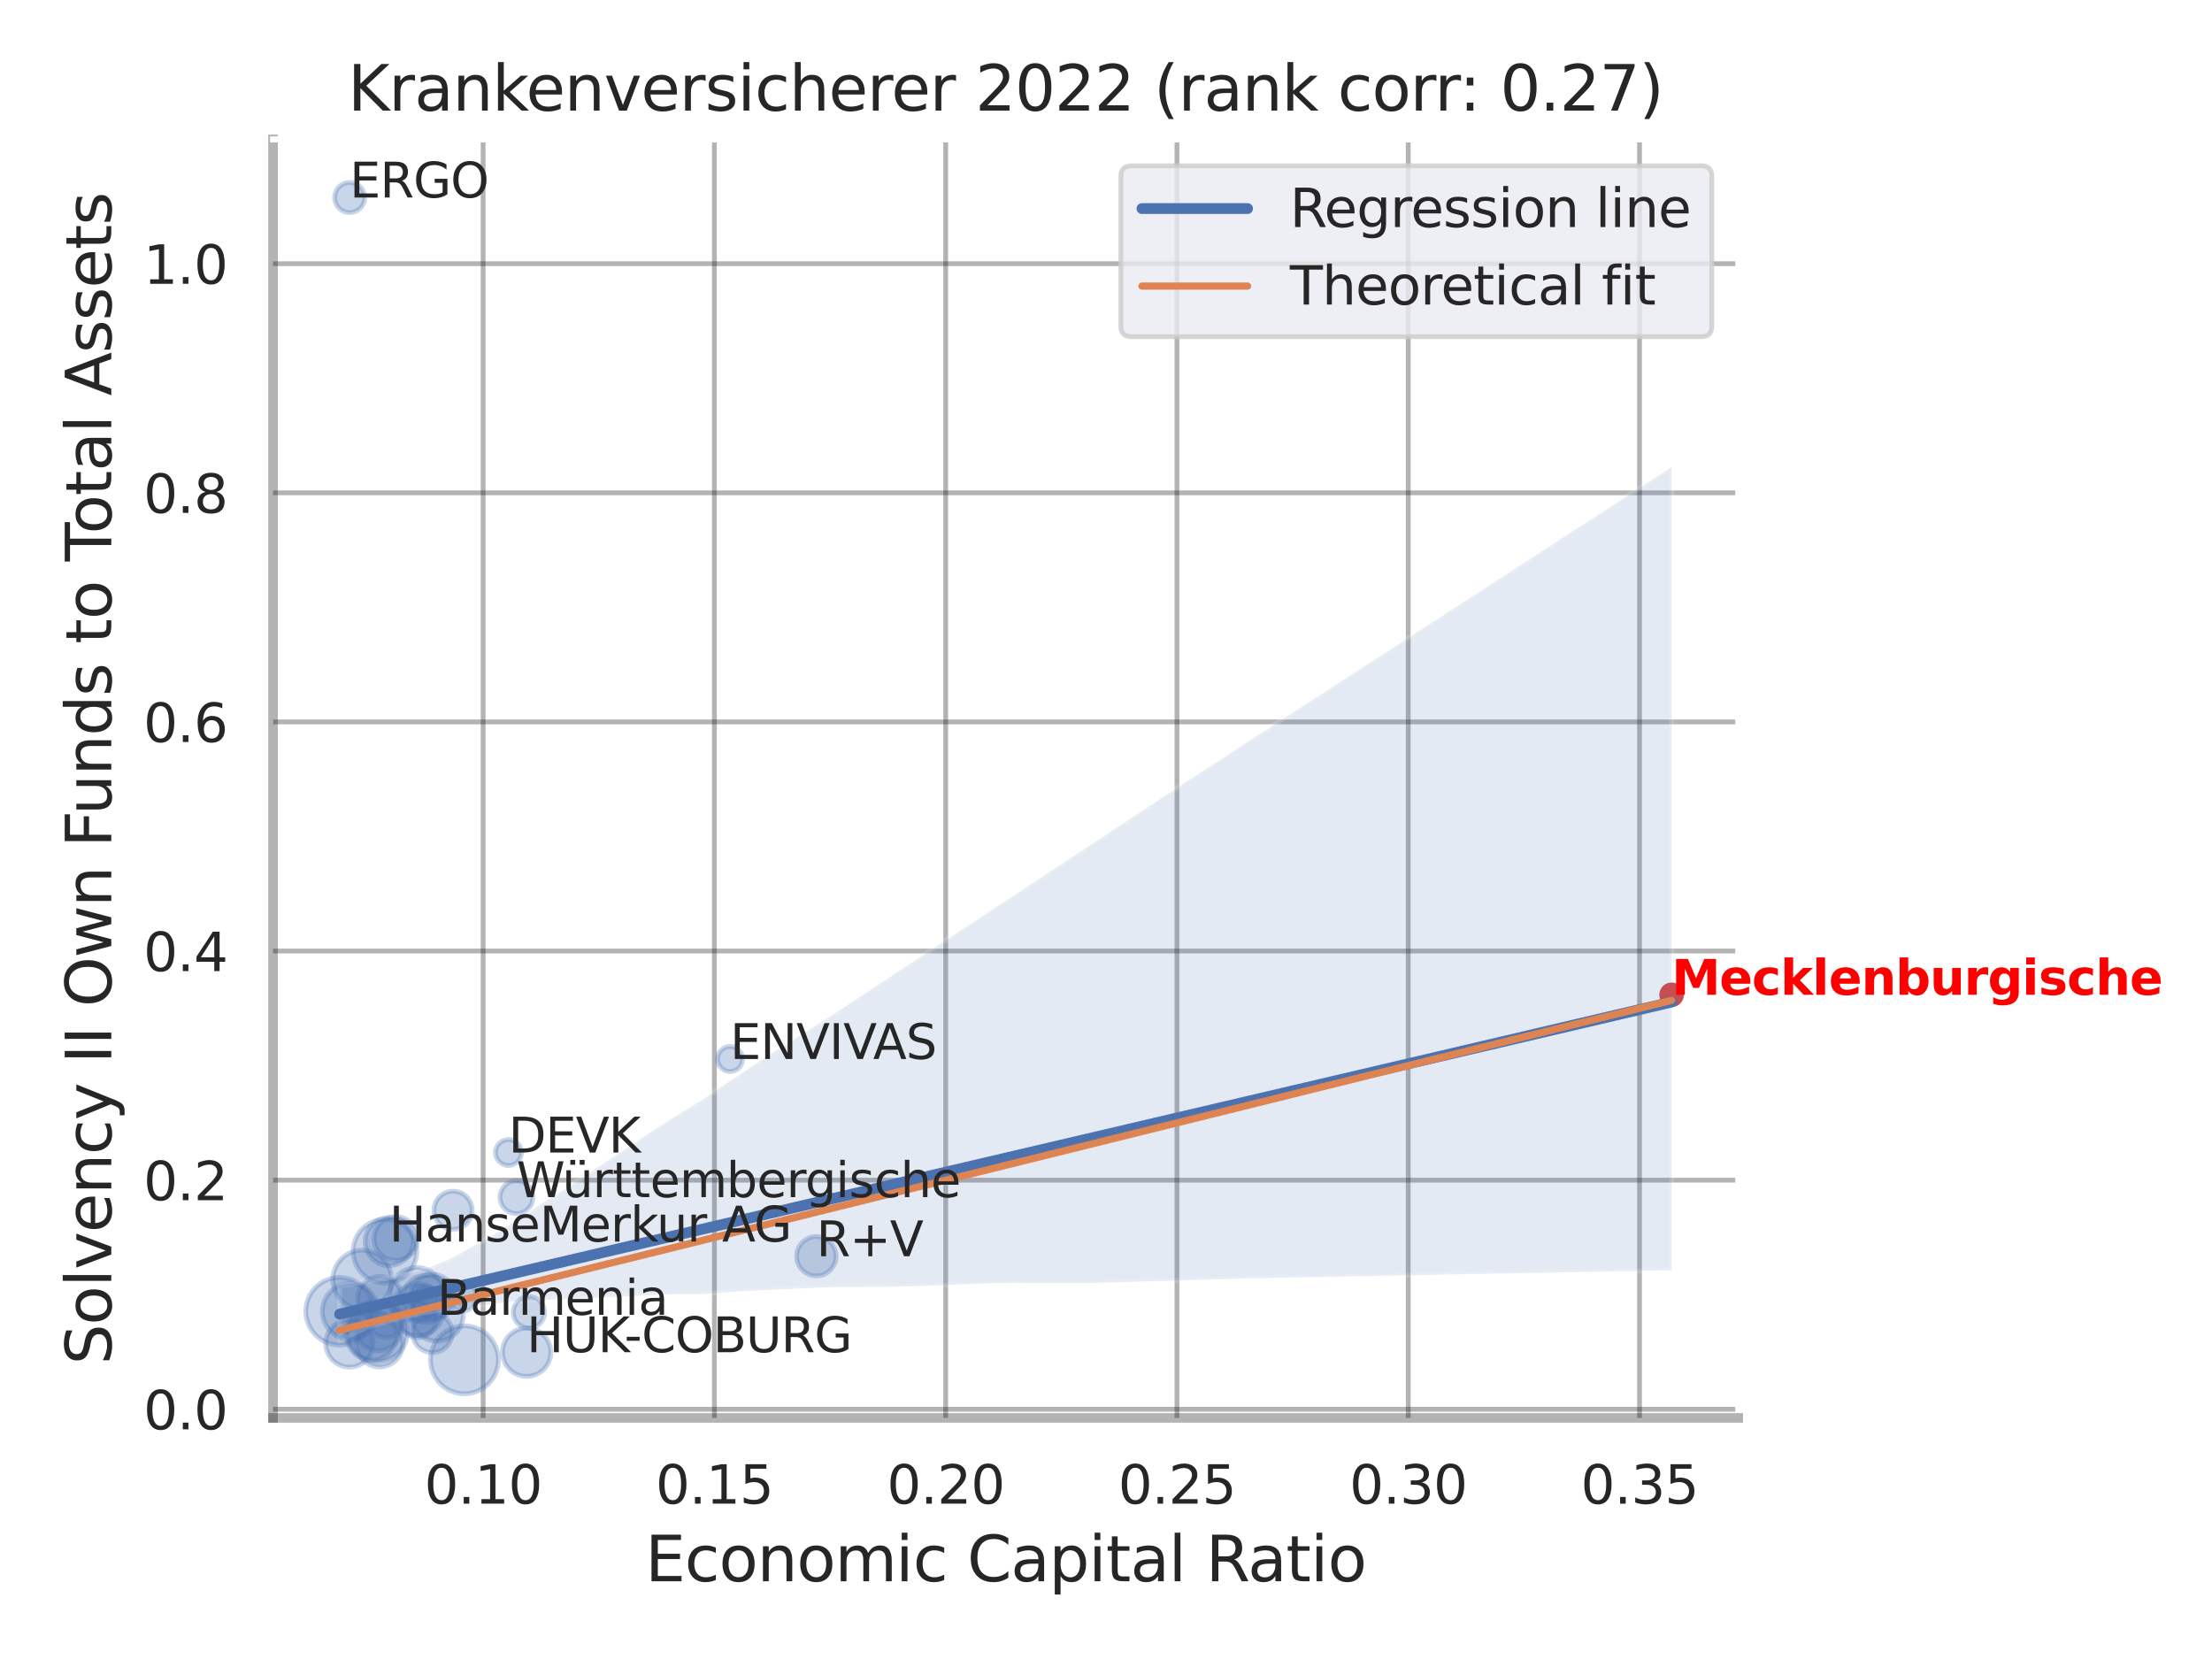 <?xml version="1.0" encoding="utf-8" standalone="no"?>
<!DOCTYPE svg PUBLIC "-//W3C//DTD SVG 1.1//EN"
  "http://www.w3.org/Graphics/SVG/1.1/DTD/svg11.dtd">
<svg xmlns:xlink="http://www.w3.org/1999/xlink" width="460.8pt" height="345.6pt" viewBox="0 0 460.8 345.6" xmlns="http://www.w3.org/2000/svg" version="1.1">
 <defs>
  <style type="text/css">*{stroke-linejoin: round; stroke-linecap: butt}</style>
 </defs>
 <g id="figure_1">
  <g id="patch_1">
   <path d="M 0 345.6 
L 460.8 345.6 
L 460.8 0 
L 0 0 
z
" style="fill: #ffffff"/>
  </g>
  <g id="axes_1">
   <g id="patch_2">
    <path d="M 56.88 295.38 
L 362.103 295.38 
L 362.103 29.04 
L 56.88 29.04 
z
" style="fill: #ffffff"/>
   </g>
   <g id="matplotlib.axis_1">
    <g id="xtick_1">
     <g id="line2d_1">
      <path d="M 100.645 295.38 
L 100.645 29.04 
" clip-path="url(#p73fe0ae4d0)" style="fill: none; stroke: #000000; stroke-opacity: 0.3; stroke-linecap: round"/>
     </g>
     <g id="text_1">
      <!-- 0.10 -->
      <g style="fill: #262626" transform="translate(88.399 313.238) scale(0.11 -0.11)">
       <defs>
        <path id="DejaVuSans-30" d="M 2034 4250 
Q 1547 4250 1301 3770 
Q 1056 3291 1056 2328 
Q 1056 1369 1301 889 
Q 1547 409 2034 409 
Q 2525 409 2770 889 
Q 3016 1369 3016 2328 
Q 3016 3291 2770 3770 
Q 2525 4250 2034 4250 
z
M 2034 4750 
Q 2819 4750 3233 4129 
Q 3647 3509 3647 2328 
Q 3647 1150 3233 529 
Q 2819 -91 2034 -91 
Q 1250 -91 836 529 
Q 422 1150 422 2328 
Q 422 3509 836 4129 
Q 1250 4750 2034 4750 
z
" transform="scale(0.016)"/>
        <path id="DejaVuSans-2e" d="M 684 794 
L 1344 794 
L 1344 0 
L 684 0 
L 684 794 
z
" transform="scale(0.016)"/>
        <path id="DejaVuSans-31" d="M 794 531 
L 1825 531 
L 1825 4091 
L 703 3866 
L 703 4441 
L 1819 4666 
L 2450 4666 
L 2450 531 
L 3481 531 
L 3481 0 
L 794 0 
L 794 531 
z
" transform="scale(0.016)"/>
       </defs>
       <use xlink:href="#DejaVuSans-30"/>
       <use xlink:href="#DejaVuSans-2e" x="63.623"/>
       <use xlink:href="#DejaVuSans-31" x="95.41"/>
       <use xlink:href="#DejaVuSans-30" x="159.033"/>
      </g>
     </g>
    </g>
    <g id="xtick_2">
     <g id="line2d_2">
      <path d="M 148.824 295.38 
L 148.824 29.04 
" clip-path="url(#p73fe0ae4d0)" style="fill: none; stroke: #000000; stroke-opacity: 0.3; stroke-linecap: round"/>
     </g>
     <g id="text_2">
      <!-- 0.15 -->
      <g style="fill: #262626" transform="translate(136.578 313.238) scale(0.11 -0.11)">
       <defs>
        <path id="DejaVuSans-35" d="M 691 4666 
L 3169 4666 
L 3169 4134 
L 1269 4134 
L 1269 2991 
Q 1406 3038 1543 3061 
Q 1681 3084 1819 3084 
Q 2600 3084 3056 2656 
Q 3513 2228 3513 1497 
Q 3513 744 3044 326 
Q 2575 -91 1722 -91 
Q 1428 -91 1123 -41 
Q 819 9 494 109 
L 494 744 
Q 775 591 1075 516 
Q 1375 441 1709 441 
Q 2250 441 2565 725 
Q 2881 1009 2881 1497 
Q 2881 1984 2565 2268 
Q 2250 2553 1709 2553 
Q 1456 2553 1204 2497 
Q 953 2441 691 2322 
L 691 4666 
z
" transform="scale(0.016)"/>
       </defs>
       <use xlink:href="#DejaVuSans-30"/>
       <use xlink:href="#DejaVuSans-2e" x="63.623"/>
       <use xlink:href="#DejaVuSans-31" x="95.41"/>
       <use xlink:href="#DejaVuSans-35" x="159.033"/>
      </g>
     </g>
    </g>
    <g id="xtick_3">
     <g id="line2d_3">
      <path d="M 197.004 295.38 
L 197.004 29.04 
" clip-path="url(#p73fe0ae4d0)" style="fill: none; stroke: #000000; stroke-opacity: 0.3; stroke-linecap: round"/>
     </g>
     <g id="text_3">
      <!-- 0.20 -->
      <g style="fill: #262626" transform="translate(184.758 313.238) scale(0.11 -0.11)">
       <defs>
        <path id="DejaVuSans-32" d="M 1228 531 
L 3431 531 
L 3431 0 
L 469 0 
L 469 531 
Q 828 903 1448 1529 
Q 2069 2156 2228 2338 
Q 2531 2678 2651 2914 
Q 2772 3150 2772 3378 
Q 2772 3750 2511 3984 
Q 2250 4219 1831 4219 
Q 1534 4219 1204 4116 
Q 875 4013 500 3803 
L 500 4441 
Q 881 4594 1212 4672 
Q 1544 4750 1819 4750 
Q 2544 4750 2975 4387 
Q 3406 4025 3406 3419 
Q 3406 3131 3298 2873 
Q 3191 2616 2906 2266 
Q 2828 2175 2409 1742 
Q 1991 1309 1228 531 
z
" transform="scale(0.016)"/>
       </defs>
       <use xlink:href="#DejaVuSans-30"/>
       <use xlink:href="#DejaVuSans-2e" x="63.623"/>
       <use xlink:href="#DejaVuSans-32" x="95.41"/>
       <use xlink:href="#DejaVuSans-30" x="159.033"/>
      </g>
     </g>
    </g>
    <g id="xtick_4">
     <g id="line2d_4">
      <path d="M 245.183 295.38 
L 245.183 29.04 
" clip-path="url(#p73fe0ae4d0)" style="fill: none; stroke: #000000; stroke-opacity: 0.3; stroke-linecap: round"/>
     </g>
     <g id="text_4">
      <!-- 0.25 -->
      <g style="fill: #262626" transform="translate(232.937 313.238) scale(0.11 -0.11)">
       <use xlink:href="#DejaVuSans-30"/>
       <use xlink:href="#DejaVuSans-2e" x="63.623"/>
       <use xlink:href="#DejaVuSans-32" x="95.41"/>
       <use xlink:href="#DejaVuSans-35" x="159.033"/>
      </g>
     </g>
    </g>
    <g id="xtick_5">
     <g id="line2d_5">
      <path d="M 293.363 295.38 
L 293.363 29.04 
" clip-path="url(#p73fe0ae4d0)" style="fill: none; stroke: #000000; stroke-opacity: 0.3; stroke-linecap: round"/>
     </g>
     <g id="text_5">
      <!-- 0.30 -->
      <g style="fill: #262626" transform="translate(281.117 313.238) scale(0.11 -0.11)">
       <defs>
        <path id="DejaVuSans-33" d="M 2597 2516 
Q 3050 2419 3304 2112 
Q 3559 1806 3559 1356 
Q 3559 666 3084 287 
Q 2609 -91 1734 -91 
Q 1441 -91 1130 -33 
Q 819 25 488 141 
L 488 750 
Q 750 597 1062 519 
Q 1375 441 1716 441 
Q 2309 441 2620 675 
Q 2931 909 2931 1356 
Q 2931 1769 2642 2001 
Q 2353 2234 1838 2234 
L 1294 2234 
L 1294 2753 
L 1863 2753 
Q 2328 2753 2575 2939 
Q 2822 3125 2822 3475 
Q 2822 3834 2567 4026 
Q 2313 4219 1838 4219 
Q 1578 4219 1281 4162 
Q 984 4106 628 3988 
L 628 4550 
Q 988 4650 1302 4700 
Q 1616 4750 1894 4750 
Q 2613 4750 3031 4423 
Q 3450 4097 3450 3541 
Q 3450 3153 3228 2886 
Q 3006 2619 2597 2516 
z
" transform="scale(0.016)"/>
       </defs>
       <use xlink:href="#DejaVuSans-30"/>
       <use xlink:href="#DejaVuSans-2e" x="63.623"/>
       <use xlink:href="#DejaVuSans-33" x="95.41"/>
       <use xlink:href="#DejaVuSans-30" x="159.033"/>
      </g>
     </g>
    </g>
    <g id="xtick_6">
     <g id="line2d_6">
      <path d="M 341.543 295.38 
L 341.543 29.04 
" clip-path="url(#p73fe0ae4d0)" style="fill: none; stroke: #000000; stroke-opacity: 0.3; stroke-linecap: round"/>
     </g>
     <g id="text_6">
      <!-- 0.35 -->
      <g style="fill: #262626" transform="translate(329.297 313.238) scale(0.11 -0.11)">
       <use xlink:href="#DejaVuSans-30"/>
       <use xlink:href="#DejaVuSans-2e" x="63.623"/>
       <use xlink:href="#DejaVuSans-33" x="95.41"/>
       <use xlink:href="#DejaVuSans-35" x="159.033"/>
      </g>
     </g>
    </g>
    <g id="text_7">
     <!-- Economic Capital Ratio -->
     <g style="fill: #262626" transform="translate(134.417 329.404) scale(0.13 -0.13)">
      <defs>
       <path id="DejaVuSans-45" d="M 628 4666 
L 3578 4666 
L 3578 4134 
L 1259 4134 
L 1259 2753 
L 3481 2753 
L 3481 2222 
L 1259 2222 
L 1259 531 
L 3634 531 
L 3634 0 
L 628 0 
L 628 4666 
z
" transform="scale(0.016)"/>
       <path id="DejaVuSans-63" d="M 3122 3366 
L 3122 2828 
Q 2878 2963 2633 3030 
Q 2388 3097 2138 3097 
Q 1578 3097 1268 2742 
Q 959 2388 959 1747 
Q 959 1106 1268 751 
Q 1578 397 2138 397 
Q 2388 397 2633 464 
Q 2878 531 3122 666 
L 3122 134 
Q 2881 22 2623 -34 
Q 2366 -91 2075 -91 
Q 1284 -91 818 406 
Q 353 903 353 1747 
Q 353 2603 823 3093 
Q 1294 3584 2113 3584 
Q 2378 3584 2631 3529 
Q 2884 3475 3122 3366 
z
" transform="scale(0.016)"/>
       <path id="DejaVuSans-6f" d="M 1959 3097 
Q 1497 3097 1228 2736 
Q 959 2375 959 1747 
Q 959 1119 1226 758 
Q 1494 397 1959 397 
Q 2419 397 2687 759 
Q 2956 1122 2956 1747 
Q 2956 2369 2687 2733 
Q 2419 3097 1959 3097 
z
M 1959 3584 
Q 2709 3584 3137 3096 
Q 3566 2609 3566 1747 
Q 3566 888 3137 398 
Q 2709 -91 1959 -91 
Q 1206 -91 779 398 
Q 353 888 353 1747 
Q 353 2609 779 3096 
Q 1206 3584 1959 3584 
z
" transform="scale(0.016)"/>
       <path id="DejaVuSans-6e" d="M 3513 2113 
L 3513 0 
L 2938 0 
L 2938 2094 
Q 2938 2591 2744 2837 
Q 2550 3084 2163 3084 
Q 1697 3084 1428 2787 
Q 1159 2491 1159 1978 
L 1159 0 
L 581 0 
L 581 3500 
L 1159 3500 
L 1159 2956 
Q 1366 3272 1645 3428 
Q 1925 3584 2291 3584 
Q 2894 3584 3203 3211 
Q 3513 2838 3513 2113 
z
" transform="scale(0.016)"/>
       <path id="DejaVuSans-6d" d="M 3328 2828 
Q 3544 3216 3844 3400 
Q 4144 3584 4550 3584 
Q 5097 3584 5394 3201 
Q 5691 2819 5691 2113 
L 5691 0 
L 5113 0 
L 5113 2094 
Q 5113 2597 4934 2840 
Q 4756 3084 4391 3084 
Q 3944 3084 3684 2787 
Q 3425 2491 3425 1978 
L 3425 0 
L 2847 0 
L 2847 2094 
Q 2847 2600 2669 2842 
Q 2491 3084 2119 3084 
Q 1678 3084 1418 2786 
Q 1159 2488 1159 1978 
L 1159 0 
L 581 0 
L 581 3500 
L 1159 3500 
L 1159 2956 
Q 1356 3278 1631 3431 
Q 1906 3584 2284 3584 
Q 2666 3584 2933 3390 
Q 3200 3197 3328 2828 
z
" transform="scale(0.016)"/>
       <path id="DejaVuSans-69" d="M 603 3500 
L 1178 3500 
L 1178 0 
L 603 0 
L 603 3500 
z
M 603 4863 
L 1178 4863 
L 1178 4134 
L 603 4134 
L 603 4863 
z
" transform="scale(0.016)"/>
       <path id="DejaVuSans-20" transform="scale(0.016)"/>
       <path id="DejaVuSans-43" d="M 4122 4306 
L 4122 3641 
Q 3803 3938 3442 4084 
Q 3081 4231 2675 4231 
Q 1875 4231 1450 3742 
Q 1025 3253 1025 2328 
Q 1025 1406 1450 917 
Q 1875 428 2675 428 
Q 3081 428 3442 575 
Q 3803 722 4122 1019 
L 4122 359 
Q 3791 134 3420 21 
Q 3050 -91 2638 -91 
Q 1578 -91 968 557 
Q 359 1206 359 2328 
Q 359 3453 968 4101 
Q 1578 4750 2638 4750 
Q 3056 4750 3426 4639 
Q 3797 4528 4122 4306 
z
" transform="scale(0.016)"/>
       <path id="DejaVuSans-61" d="M 2194 1759 
Q 1497 1759 1228 1600 
Q 959 1441 959 1056 
Q 959 750 1161 570 
Q 1363 391 1709 391 
Q 2188 391 2477 730 
Q 2766 1069 2766 1631 
L 2766 1759 
L 2194 1759 
z
M 3341 1997 
L 3341 0 
L 2766 0 
L 2766 531 
Q 2569 213 2275 61 
Q 1981 -91 1556 -91 
Q 1019 -91 701 211 
Q 384 513 384 1019 
Q 384 1609 779 1909 
Q 1175 2209 1959 2209 
L 2766 2209 
L 2766 2266 
Q 2766 2663 2505 2880 
Q 2244 3097 1772 3097 
Q 1472 3097 1187 3025 
Q 903 2953 641 2809 
L 641 3341 
Q 956 3463 1253 3523 
Q 1550 3584 1831 3584 
Q 2591 3584 2966 3190 
Q 3341 2797 3341 1997 
z
" transform="scale(0.016)"/>
       <path id="DejaVuSans-70" d="M 1159 525 
L 1159 -1331 
L 581 -1331 
L 581 3500 
L 1159 3500 
L 1159 2969 
Q 1341 3281 1617 3432 
Q 1894 3584 2278 3584 
Q 2916 3584 3314 3078 
Q 3713 2572 3713 1747 
Q 3713 922 3314 415 
Q 2916 -91 2278 -91 
Q 1894 -91 1617 61 
Q 1341 213 1159 525 
z
M 3116 1747 
Q 3116 2381 2855 2742 
Q 2594 3103 2138 3103 
Q 1681 3103 1420 2742 
Q 1159 2381 1159 1747 
Q 1159 1113 1420 752 
Q 1681 391 2138 391 
Q 2594 391 2855 752 
Q 3116 1113 3116 1747 
z
" transform="scale(0.016)"/>
       <path id="DejaVuSans-74" d="M 1172 4494 
L 1172 3500 
L 2356 3500 
L 2356 3053 
L 1172 3053 
L 1172 1153 
Q 1172 725 1289 603 
Q 1406 481 1766 481 
L 2356 481 
L 2356 0 
L 1766 0 
Q 1100 0 847 248 
Q 594 497 594 1153 
L 594 3053 
L 172 3053 
L 172 3500 
L 594 3500 
L 594 4494 
L 1172 4494 
z
" transform="scale(0.016)"/>
       <path id="DejaVuSans-6c" d="M 603 4863 
L 1178 4863 
L 1178 0 
L 603 0 
L 603 4863 
z
" transform="scale(0.016)"/>
       <path id="DejaVuSans-52" d="M 2841 2188 
Q 3044 2119 3236 1894 
Q 3428 1669 3622 1275 
L 4263 0 
L 3584 0 
L 2988 1197 
Q 2756 1666 2539 1819 
Q 2322 1972 1947 1972 
L 1259 1972 
L 1259 0 
L 628 0 
L 628 4666 
L 2053 4666 
Q 2853 4666 3247 4331 
Q 3641 3997 3641 3322 
Q 3641 2881 3436 2590 
Q 3231 2300 2841 2188 
z
M 1259 4147 
L 1259 2491 
L 2053 2491 
Q 2509 2491 2742 2702 
Q 2975 2913 2975 3322 
Q 2975 3731 2742 3939 
Q 2509 4147 2053 4147 
L 1259 4147 
z
" transform="scale(0.016)"/>
      </defs>
      <use xlink:href="#DejaVuSans-45"/>
      <use xlink:href="#DejaVuSans-63" x="63.184"/>
      <use xlink:href="#DejaVuSans-6f" x="118.164"/>
      <use xlink:href="#DejaVuSans-6e" x="179.346"/>
      <use xlink:href="#DejaVuSans-6f" x="242.725"/>
      <use xlink:href="#DejaVuSans-6d" x="303.906"/>
      <use xlink:href="#DejaVuSans-69" x="401.318"/>
      <use xlink:href="#DejaVuSans-63" x="429.102"/>
      <use xlink:href="#DejaVuSans-20" x="484.082"/>
      <use xlink:href="#DejaVuSans-43" x="515.869"/>
      <use xlink:href="#DejaVuSans-61" x="585.693"/>
      <use xlink:href="#DejaVuSans-70" x="646.973"/>
      <use xlink:href="#DejaVuSans-69" x="710.449"/>
      <use xlink:href="#DejaVuSans-74" x="738.232"/>
      <use xlink:href="#DejaVuSans-61" x="777.441"/>
      <use xlink:href="#DejaVuSans-6c" x="838.721"/>
      <use xlink:href="#DejaVuSans-20" x="866.504"/>
      <use xlink:href="#DejaVuSans-52" x="898.291"/>
      <use xlink:href="#DejaVuSans-61" x="965.523"/>
      <use xlink:href="#DejaVuSans-74" x="1026.803"/>
      <use xlink:href="#DejaVuSans-69" x="1066.012"/>
      <use xlink:href="#DejaVuSans-6f" x="1093.795"/>
     </g>
    </g>
   </g>
   <g id="matplotlib.axis_2">
    <g id="ytick_1">
     <g id="line2d_7">
      <path d="M 56.88 293.573 
L 362.103 293.573 
" clip-path="url(#p73fe0ae4d0)" style="fill: none; stroke: #000000; stroke-opacity: 0.3; stroke-linecap: round"/>
     </g>
     <g id="text_8">
      <!-- 0.0 -->
      <g style="fill: #262626" transform="translate(29.887 297.752) scale(0.11 -0.11)">
       <use xlink:href="#DejaVuSans-30"/>
       <use xlink:href="#DejaVuSans-2e" x="63.623"/>
       <use xlink:href="#DejaVuSans-30" x="95.41"/>
      </g>
     </g>
    </g>
    <g id="ytick_2">
     <g id="line2d_8">
      <path d="M 56.88 245.845 
L 362.103 245.845 
" clip-path="url(#p73fe0ae4d0)" style="fill: none; stroke: #000000; stroke-opacity: 0.3; stroke-linecap: round"/>
     </g>
     <g id="text_9">
      <!-- 0.2 -->
      <g style="fill: #262626" transform="translate(29.887 250.024) scale(0.11 -0.11)">
       <use xlink:href="#DejaVuSans-30"/>
       <use xlink:href="#DejaVuSans-2e" x="63.623"/>
       <use xlink:href="#DejaVuSans-32" x="95.41"/>
      </g>
     </g>
    </g>
    <g id="ytick_3">
     <g id="line2d_9">
      <path d="M 56.88 198.117 
L 362.103 198.117 
" clip-path="url(#p73fe0ae4d0)" style="fill: none; stroke: #000000; stroke-opacity: 0.3; stroke-linecap: round"/>
     </g>
     <g id="text_10">
      <!-- 0.4 -->
      <g style="fill: #262626" transform="translate(29.887 202.296) scale(0.11 -0.11)">
       <defs>
        <path id="DejaVuSans-34" d="M 2419 4116 
L 825 1625 
L 2419 1625 
L 2419 4116 
z
M 2253 4666 
L 3047 4666 
L 3047 1625 
L 3713 1625 
L 3713 1100 
L 3047 1100 
L 3047 0 
L 2419 0 
L 2419 1100 
L 313 1100 
L 313 1709 
L 2253 4666 
z
" transform="scale(0.016)"/>
       </defs>
       <use xlink:href="#DejaVuSans-30"/>
       <use xlink:href="#DejaVuSans-2e" x="63.623"/>
       <use xlink:href="#DejaVuSans-34" x="95.41"/>
      </g>
     </g>
    </g>
    <g id="ytick_4">
     <g id="line2d_10">
      <path d="M 56.88 150.39 
L 362.103 150.39 
" clip-path="url(#p73fe0ae4d0)" style="fill: none; stroke: #000000; stroke-opacity: 0.3; stroke-linecap: round"/>
     </g>
     <g id="text_11">
      <!-- 0.6 -->
      <g style="fill: #262626" transform="translate(29.887 154.569) scale(0.11 -0.11)">
       <defs>
        <path id="DejaVuSans-36" d="M 2113 2584 
Q 1688 2584 1439 2293 
Q 1191 2003 1191 1497 
Q 1191 994 1439 701 
Q 1688 409 2113 409 
Q 2538 409 2786 701 
Q 3034 994 3034 1497 
Q 3034 2003 2786 2293 
Q 2538 2584 2113 2584 
z
M 3366 4563 
L 3366 3988 
Q 3128 4100 2886 4159 
Q 2644 4219 2406 4219 
Q 1781 4219 1451 3797 
Q 1122 3375 1075 2522 
Q 1259 2794 1537 2939 
Q 1816 3084 2150 3084 
Q 2853 3084 3261 2657 
Q 3669 2231 3669 1497 
Q 3669 778 3244 343 
Q 2819 -91 2113 -91 
Q 1303 -91 875 529 
Q 447 1150 447 2328 
Q 447 3434 972 4092 
Q 1497 4750 2381 4750 
Q 2619 4750 2861 4703 
Q 3103 4656 3366 4563 
z
" transform="scale(0.016)"/>
       </defs>
       <use xlink:href="#DejaVuSans-30"/>
       <use xlink:href="#DejaVuSans-2e" x="63.623"/>
       <use xlink:href="#DejaVuSans-36" x="95.41"/>
      </g>
     </g>
    </g>
    <g id="ytick_5">
     <g id="line2d_11">
      <path d="M 56.88 102.662 
L 362.103 102.662 
" clip-path="url(#p73fe0ae4d0)" style="fill: none; stroke: #000000; stroke-opacity: 0.3; stroke-linecap: round"/>
     </g>
     <g id="text_12">
      <!-- 0.8 -->
      <g style="fill: #262626" transform="translate(29.887 106.841) scale(0.11 -0.11)">
       <defs>
        <path id="DejaVuSans-38" d="M 2034 2216 
Q 1584 2216 1326 1975 
Q 1069 1734 1069 1313 
Q 1069 891 1326 650 
Q 1584 409 2034 409 
Q 2484 409 2743 651 
Q 3003 894 3003 1313 
Q 3003 1734 2745 1975 
Q 2488 2216 2034 2216 
z
M 1403 2484 
Q 997 2584 770 2862 
Q 544 3141 544 3541 
Q 544 4100 942 4425 
Q 1341 4750 2034 4750 
Q 2731 4750 3128 4425 
Q 3525 4100 3525 3541 
Q 3525 3141 3298 2862 
Q 3072 2584 2669 2484 
Q 3125 2378 3379 2068 
Q 3634 1759 3634 1313 
Q 3634 634 3220 271 
Q 2806 -91 2034 -91 
Q 1263 -91 848 271 
Q 434 634 434 1313 
Q 434 1759 690 2068 
Q 947 2378 1403 2484 
z
M 1172 3481 
Q 1172 3119 1398 2916 
Q 1625 2713 2034 2713 
Q 2441 2713 2670 2916 
Q 2900 3119 2900 3481 
Q 2900 3844 2670 4047 
Q 2441 4250 2034 4250 
Q 1625 4250 1398 4047 
Q 1172 3844 1172 3481 
z
" transform="scale(0.016)"/>
       </defs>
       <use xlink:href="#DejaVuSans-30"/>
       <use xlink:href="#DejaVuSans-2e" x="63.623"/>
       <use xlink:href="#DejaVuSans-38" x="95.41"/>
      </g>
     </g>
    </g>
    <g id="ytick_6">
     <g id="line2d_12">
      <path d="M 56.88 54.934 
L 362.103 54.934 
" clip-path="url(#p73fe0ae4d0)" style="fill: none; stroke: #000000; stroke-opacity: 0.3; stroke-linecap: round"/>
     </g>
     <g id="text_13">
      <!-- 1.0 -->
      <g style="fill: #262626" transform="translate(29.887 59.113) scale(0.11 -0.11)">
       <use xlink:href="#DejaVuSans-31"/>
       <use xlink:href="#DejaVuSans-2e" x="63.623"/>
       <use xlink:href="#DejaVuSans-30" x="95.41"/>
      </g>
     </g>
    </g>
    <g id="text_14">
     <!-- Solvency II Own Funds to Total Assets -->
     <g style="fill: #262626" transform="translate(23.183 284.278) rotate(-90) scale(0.13 -0.13)">
      <defs>
       <path id="DejaVuSans-53" d="M 3425 4513 
L 3425 3897 
Q 3066 4069 2747 4153 
Q 2428 4238 2131 4238 
Q 1616 4238 1336 4038 
Q 1056 3838 1056 3469 
Q 1056 3159 1242 3001 
Q 1428 2844 1947 2747 
L 2328 2669 
Q 3034 2534 3370 2195 
Q 3706 1856 3706 1288 
Q 3706 609 3251 259 
Q 2797 -91 1919 -91 
Q 1588 -91 1214 -16 
Q 841 59 441 206 
L 441 856 
Q 825 641 1194 531 
Q 1563 422 1919 422 
Q 2459 422 2753 634 
Q 3047 847 3047 1241 
Q 3047 1584 2836 1778 
Q 2625 1972 2144 2069 
L 1759 2144 
Q 1053 2284 737 2584 
Q 422 2884 422 3419 
Q 422 4038 858 4394 
Q 1294 4750 2059 4750 
Q 2388 4750 2728 4690 
Q 3069 4631 3425 4513 
z
" transform="scale(0.016)"/>
       <path id="DejaVuSans-76" d="M 191 3500 
L 800 3500 
L 1894 563 
L 2988 3500 
L 3597 3500 
L 2284 0 
L 1503 0 
L 191 3500 
z
" transform="scale(0.016)"/>
       <path id="DejaVuSans-65" d="M 3597 1894 
L 3597 1613 
L 953 1613 
Q 991 1019 1311 708 
Q 1631 397 2203 397 
Q 2534 397 2845 478 
Q 3156 559 3463 722 
L 3463 178 
Q 3153 47 2828 -22 
Q 2503 -91 2169 -91 
Q 1331 -91 842 396 
Q 353 884 353 1716 
Q 353 2575 817 3079 
Q 1281 3584 2069 3584 
Q 2775 3584 3186 3129 
Q 3597 2675 3597 1894 
z
M 3022 2063 
Q 3016 2534 2758 2815 
Q 2500 3097 2075 3097 
Q 1594 3097 1305 2825 
Q 1016 2553 972 2059 
L 3022 2063 
z
" transform="scale(0.016)"/>
       <path id="DejaVuSans-79" d="M 2059 -325 
Q 1816 -950 1584 -1140 
Q 1353 -1331 966 -1331 
L 506 -1331 
L 506 -850 
L 844 -850 
Q 1081 -850 1212 -737 
Q 1344 -625 1503 -206 
L 1606 56 
L 191 3500 
L 800 3500 
L 1894 763 
L 2988 3500 
L 3597 3500 
L 2059 -325 
z
" transform="scale(0.016)"/>
       <path id="DejaVuSans-49" d="M 628 4666 
L 1259 4666 
L 1259 0 
L 628 0 
L 628 4666 
z
" transform="scale(0.016)"/>
       <path id="DejaVuSans-4f" d="M 2522 4238 
Q 1834 4238 1429 3725 
Q 1025 3213 1025 2328 
Q 1025 1447 1429 934 
Q 1834 422 2522 422 
Q 3209 422 3611 934 
Q 4013 1447 4013 2328 
Q 4013 3213 3611 3725 
Q 3209 4238 2522 4238 
z
M 2522 4750 
Q 3503 4750 4090 4092 
Q 4678 3434 4678 2328 
Q 4678 1225 4090 567 
Q 3503 -91 2522 -91 
Q 1538 -91 948 565 
Q 359 1222 359 2328 
Q 359 3434 948 4092 
Q 1538 4750 2522 4750 
z
" transform="scale(0.016)"/>
       <path id="DejaVuSans-77" d="M 269 3500 
L 844 3500 
L 1563 769 
L 2278 3500 
L 2956 3500 
L 3675 769 
L 4391 3500 
L 4966 3500 
L 4050 0 
L 3372 0 
L 2619 2869 
L 1863 0 
L 1184 0 
L 269 3500 
z
" transform="scale(0.016)"/>
       <path id="DejaVuSans-46" d="M 628 4666 
L 3309 4666 
L 3309 4134 
L 1259 4134 
L 1259 2759 
L 3109 2759 
L 3109 2228 
L 1259 2228 
L 1259 0 
L 628 0 
L 628 4666 
z
" transform="scale(0.016)"/>
       <path id="DejaVuSans-75" d="M 544 1381 
L 544 3500 
L 1119 3500 
L 1119 1403 
Q 1119 906 1312 657 
Q 1506 409 1894 409 
Q 2359 409 2629 706 
Q 2900 1003 2900 1516 
L 2900 3500 
L 3475 3500 
L 3475 0 
L 2900 0 
L 2900 538 
Q 2691 219 2414 64 
Q 2138 -91 1772 -91 
Q 1169 -91 856 284 
Q 544 659 544 1381 
z
M 1991 3584 
L 1991 3584 
z
" transform="scale(0.016)"/>
       <path id="DejaVuSans-64" d="M 2906 2969 
L 2906 4863 
L 3481 4863 
L 3481 0 
L 2906 0 
L 2906 525 
Q 2725 213 2448 61 
Q 2172 -91 1784 -91 
Q 1150 -91 751 415 
Q 353 922 353 1747 
Q 353 2572 751 3078 
Q 1150 3584 1784 3584 
Q 2172 3584 2448 3432 
Q 2725 3281 2906 2969 
z
M 947 1747 
Q 947 1113 1208 752 
Q 1469 391 1925 391 
Q 2381 391 2643 752 
Q 2906 1113 2906 1747 
Q 2906 2381 2643 2742 
Q 2381 3103 1925 3103 
Q 1469 3103 1208 2742 
Q 947 2381 947 1747 
z
" transform="scale(0.016)"/>
       <path id="DejaVuSans-73" d="M 2834 3397 
L 2834 2853 
Q 2591 2978 2328 3040 
Q 2066 3103 1784 3103 
Q 1356 3103 1142 2972 
Q 928 2841 928 2578 
Q 928 2378 1081 2264 
Q 1234 2150 1697 2047 
L 1894 2003 
Q 2506 1872 2764 1633 
Q 3022 1394 3022 966 
Q 3022 478 2636 193 
Q 2250 -91 1575 -91 
Q 1294 -91 989 -36 
Q 684 19 347 128 
L 347 722 
Q 666 556 975 473 
Q 1284 391 1588 391 
Q 1994 391 2212 530 
Q 2431 669 2431 922 
Q 2431 1156 2273 1281 
Q 2116 1406 1581 1522 
L 1381 1569 
Q 847 1681 609 1914 
Q 372 2147 372 2553 
Q 372 3047 722 3315 
Q 1072 3584 1716 3584 
Q 2034 3584 2315 3537 
Q 2597 3491 2834 3397 
z
" transform="scale(0.016)"/>
       <path id="DejaVuSans-54" d="M -19 4666 
L 3928 4666 
L 3928 4134 
L 2272 4134 
L 2272 0 
L 1638 0 
L 1638 4134 
L -19 4134 
L -19 4666 
z
" transform="scale(0.016)"/>
       <path id="DejaVuSans-41" d="M 2188 4044 
L 1331 1722 
L 3047 1722 
L 2188 4044 
z
M 1831 4666 
L 2547 4666 
L 4325 0 
L 3669 0 
L 3244 1197 
L 1141 1197 
L 716 0 
L 50 0 
L 1831 4666 
z
" transform="scale(0.016)"/>
      </defs>
      <use xlink:href="#DejaVuSans-53"/>
      <use xlink:href="#DejaVuSans-6f" x="63.477"/>
      <use xlink:href="#DejaVuSans-6c" x="124.658"/>
      <use xlink:href="#DejaVuSans-76" x="152.441"/>
      <use xlink:href="#DejaVuSans-65" x="211.621"/>
      <use xlink:href="#DejaVuSans-6e" x="273.145"/>
      <use xlink:href="#DejaVuSans-63" x="336.523"/>
      <use xlink:href="#DejaVuSans-79" x="391.504"/>
      <use xlink:href="#DejaVuSans-20" x="450.684"/>
      <use xlink:href="#DejaVuSans-49" x="482.471"/>
      <use xlink:href="#DejaVuSans-49" x="511.963"/>
      <use xlink:href="#DejaVuSans-20" x="541.455"/>
      <use xlink:href="#DejaVuSans-4f" x="573.242"/>
      <use xlink:href="#DejaVuSans-77" x="651.953"/>
      <use xlink:href="#DejaVuSans-6e" x="733.74"/>
      <use xlink:href="#DejaVuSans-20" x="797.119"/>
      <use xlink:href="#DejaVuSans-46" x="828.906"/>
      <use xlink:href="#DejaVuSans-75" x="880.926"/>
      <use xlink:href="#DejaVuSans-6e" x="944.305"/>
      <use xlink:href="#DejaVuSans-64" x="1007.684"/>
      <use xlink:href="#DejaVuSans-73" x="1071.16"/>
      <use xlink:href="#DejaVuSans-20" x="1123.26"/>
      <use xlink:href="#DejaVuSans-74" x="1155.047"/>
      <use xlink:href="#DejaVuSans-6f" x="1194.256"/>
      <use xlink:href="#DejaVuSans-20" x="1255.438"/>
      <use xlink:href="#DejaVuSans-54" x="1287.225"/>
      <use xlink:href="#DejaVuSans-6f" x="1331.309"/>
      <use xlink:href="#DejaVuSans-74" x="1392.49"/>
      <use xlink:href="#DejaVuSans-61" x="1431.699"/>
      <use xlink:href="#DejaVuSans-6c" x="1492.979"/>
      <use xlink:href="#DejaVuSans-20" x="1520.762"/>
      <use xlink:href="#DejaVuSans-41" x="1552.549"/>
      <use xlink:href="#DejaVuSans-73" x="1620.957"/>
      <use xlink:href="#DejaVuSans-73" x="1673.057"/>
      <use xlink:href="#DejaVuSans-65" x="1725.156"/>
      <use xlink:href="#DejaVuSans-74" x="1786.68"/>
      <use xlink:href="#DejaVuSans-73" x="1825.889"/>
     </g>
    </g>
   </g>
   <g id="PathCollection_1">
    <path d="M 86.816 275.186 
C 88.293 275.186 89.71 274.599 90.755 273.555 
C 91.799 272.51 92.386 271.094 92.386 269.616 
C 92.386 268.139 91.799 266.722 90.755 265.678 
C 89.71 264.633 88.293 264.046 86.816 264.046 
C 85.339 264.046 83.922 264.633 82.878 265.678 
C 81.833 266.722 81.246 268.139 81.246 269.616 
C 81.246 271.094 81.833 272.51 82.878 273.555 
C 83.922 274.599 85.339 275.186 86.816 275.186 
z
" clip-path="url(#p73fe0ae4d0)" style="fill: #4c72b0; fill-opacity: 0.3; stroke: #4c72b0; stroke-opacity: 0.3"/>
    <path d="M 78.592 283.633 
C 80.271 283.633 81.881 282.966 83.068 281.779 
C 84.255 280.592 84.922 278.982 84.922 277.304 
C 84.922 275.625 84.255 274.015 83.068 272.828 
C 81.881 271.641 80.271 270.974 78.592 270.974 
C 76.914 270.974 75.304 271.641 74.117 272.828 
C 72.93 274.015 72.263 275.625 72.263 277.304 
C 72.263 278.982 72.93 280.592 74.117 281.779 
C 75.304 282.966 76.914 283.633 78.592 283.633 
z
" clip-path="url(#p73fe0ae4d0)" style="fill: #4c72b0; fill-opacity: 0.3; stroke: #4c72b0; stroke-opacity: 0.3"/>
    <path d="M 72.969 278.987 
C 74.511 278.987 75.991 278.374 77.082 277.283 
C 78.172 276.192 78.785 274.713 78.785 273.17 
C 78.785 271.628 78.172 270.148 77.082 269.058 
C 75.991 267.967 74.511 267.354 72.969 267.354 
C 71.427 267.354 69.947 267.967 68.856 269.058 
C 67.766 270.148 67.153 271.628 67.153 273.17 
C 67.153 274.713 67.766 276.192 68.856 277.283 
C 69.947 278.374 71.427 278.987 72.969 278.987 
z
" clip-path="url(#p73fe0ae4d0)" style="fill: #4c72b0; fill-opacity: 0.3; stroke: #4c72b0; stroke-opacity: 0.3"/>
    <path d="M 88.848 275.526 
C 90.158 275.526 91.414 275.006 92.34 274.08 
C 93.266 273.154 93.786 271.898 93.786 270.588 
C 93.786 269.279 93.266 268.023 92.34 267.097 
C 91.414 266.171 90.158 265.651 88.848 265.651 
C 87.538 265.651 86.282 266.171 85.356 267.097 
C 84.43 268.023 83.91 269.279 83.91 270.588 
C 83.91 271.898 84.43 273.154 85.356 274.08 
C 86.282 275.006 87.538 275.526 88.848 275.526 
z
" clip-path="url(#p73fe0ae4d0)" style="fill: #4c72b0; fill-opacity: 0.3; stroke: #4c72b0; stroke-opacity: 0.3"/>
    <path d="M 96.75 290.345 
C 98.625 290.345 100.424 289.6 101.75 288.274 
C 103.076 286.948 103.821 285.149 103.821 283.274 
C 103.821 281.398 103.076 279.6 101.75 278.274 
C 100.424 276.948 98.625 276.203 96.75 276.203 
C 94.875 276.203 93.076 276.948 91.75 278.274 
C 90.424 279.6 89.679 281.398 89.679 283.274 
C 89.679 285.149 90.424 286.948 91.75 288.274 
C 93.076 289.6 94.875 290.345 96.75 290.345 
z
" clip-path="url(#p73fe0ae4d0)" style="fill: #4c72b0; fill-opacity: 0.3; stroke: #4c72b0; stroke-opacity: 0.3"/>
    <path d="M 80.196 267.298 
C 81.957 267.298 83.646 266.598 84.891 265.353 
C 86.136 264.108 86.835 262.419 86.835 260.659 
C 86.835 258.898 86.136 257.21 84.891 255.965 
C 83.646 254.72 81.957 254.02 80.196 254.02 
C 78.436 254.02 76.747 254.72 75.502 255.965 
C 74.257 257.21 73.558 258.898 73.558 260.659 
C 73.558 262.419 74.257 264.108 75.502 265.353 
C 76.747 266.598 78.436 267.298 80.196 267.298 
z
" clip-path="url(#p73fe0ae4d0)" style="fill: #4c72b0; fill-opacity: 0.3; stroke: #4c72b0; stroke-opacity: 0.3"/>
    <path d="M 82.452 262.552 
C 83.658 262.552 84.815 262.073 85.667 261.22 
C 86.52 260.368 86.999 259.211 86.999 258.006 
C 86.999 256.8 86.52 255.643 85.667 254.791 
C 84.815 253.938 83.658 253.459 82.452 253.459 
C 81.247 253.459 80.09 253.938 79.238 254.791 
C 78.385 255.643 77.906 256.8 77.906 258.006 
C 77.906 259.211 78.385 260.368 79.238 261.22 
C 80.09 262.073 81.247 262.552 82.452 262.552 
z
" clip-path="url(#p73fe0ae4d0)" style="fill: #4c72b0; fill-opacity: 0.3; stroke: #4c72b0; stroke-opacity: 0.3"/>
    <path d="M 79.07 284.755 
C 80.357 284.755 81.592 284.243 82.502 283.333 
C 83.412 282.423 83.923 281.188 83.923 279.901 
C 83.923 278.614 83.412 277.379 82.502 276.469 
C 81.592 275.559 80.357 275.047 79.07 275.047 
C 77.782 275.047 76.548 275.559 75.637 276.469 
C 74.727 277.379 74.216 278.614 74.216 279.901 
C 74.216 281.188 74.727 282.423 75.637 283.333 
C 76.548 284.243 77.782 284.755 79.07 284.755 
z
" clip-path="url(#p73fe0ae4d0)" style="fill: #4c72b0; fill-opacity: 0.3; stroke: #4c72b0; stroke-opacity: 0.3"/>
    <path d="M 77.419 283.358 
C 78.806 283.358 80.136 282.807 81.117 281.826 
C 82.097 280.845 82.648 279.515 82.648 278.129 
C 82.648 276.742 82.097 275.412 81.117 274.431 
C 80.136 273.451 78.806 272.9 77.419 272.9 
C 76.033 272.9 74.703 273.451 73.722 274.431 
C 72.741 275.412 72.19 276.742 72.19 278.129 
C 72.19 279.515 72.741 280.845 73.722 281.826 
C 74.703 282.807 76.033 283.358 77.419 283.358 
z
" clip-path="url(#p73fe0ae4d0)" style="fill: #4c72b0; fill-opacity: 0.3; stroke: #4c72b0; stroke-opacity: 0.3"/>
    <path d="M 70.754 280.196 
C 72.622 280.196 74.414 279.453 75.735 278.132 
C 77.056 276.811 77.798 275.019 77.798 273.151 
C 77.798 271.283 77.056 269.491 75.735 268.17 
C 74.414 266.849 72.622 266.107 70.754 266.107 
C 68.886 266.107 67.094 266.849 65.773 268.17 
C 64.452 269.491 63.71 271.283 63.71 273.151 
C 63.71 275.019 64.452 276.811 65.773 278.132 
C 67.094 279.453 68.886 280.196 70.754 280.196 
z
" clip-path="url(#p73fe0ae4d0)" style="fill: #4c72b0; fill-opacity: 0.3; stroke: #4c72b0; stroke-opacity: 0.3"/>
    <path d="M 90.105 274.854 
C 91.348 274.854 92.54 274.361 93.42 273.481 
C 94.299 272.602 94.793 271.41 94.793 270.167 
C 94.793 268.924 94.299 267.731 93.42 266.852 
C 92.54 265.973 91.348 265.479 90.105 265.479 
C 88.862 265.479 87.669 265.973 86.79 266.852 
C 85.911 267.731 85.417 268.924 85.417 270.167 
C 85.417 271.41 85.911 272.602 86.79 273.481 
C 87.669 274.361 88.862 274.854 90.105 274.854 
z
" clip-path="url(#p73fe0ae4d0)" style="fill: #4c72b0; fill-opacity: 0.3; stroke: #4c72b0; stroke-opacity: 0.3"/>
    <path d="M 75.461 272.678 
C 77.084 272.678 78.64 272.033 79.787 270.886 
C 80.935 269.738 81.579 268.182 81.579 266.56 
C 81.579 264.937 80.935 263.381 79.787 262.233 
C 78.64 261.086 77.084 260.441 75.461 260.441 
C 73.839 260.441 72.282 261.086 71.135 262.233 
C 69.988 263.381 69.343 264.937 69.343 266.56 
C 69.343 268.182 69.988 269.738 71.135 270.886 
C 72.282 272.033 73.839 272.678 75.461 272.678 
z
" clip-path="url(#p73fe0ae4d0)" style="fill: #4c72b0; fill-opacity: 0.3; stroke: #4c72b0; stroke-opacity: 0.3"/>
    <path d="M 79.146 275.249 
C 80.385 275.249 81.572 274.757 82.448 273.881 
C 83.324 273.006 83.816 271.818 83.816 270.58 
C 83.816 269.341 83.324 268.154 82.448 267.278 
C 81.572 266.402 80.385 265.91 79.146 265.91 
C 77.908 265.91 76.72 266.402 75.844 267.278 
C 74.969 268.154 74.477 269.341 74.477 270.58 
C 74.477 271.818 74.969 273.006 75.844 273.881 
C 76.72 274.757 77.908 275.249 79.146 275.249 
z
" clip-path="url(#p73fe0ae4d0)" style="fill: #4c72b0; fill-opacity: 0.3; stroke: #4c72b0; stroke-opacity: 0.3"/>
    <path d="M 90.075 281.76 
C 91.172 281.76 92.224 281.324 93 280.549 
C 93.775 279.773 94.211 278.721 94.211 277.625 
C 94.211 276.528 93.775 275.476 93 274.7 
C 92.224 273.925 91.172 273.489 90.075 273.489 
C 88.979 273.489 87.927 273.925 87.151 274.7 
C 86.376 275.476 85.94 276.528 85.94 277.625 
C 85.94 278.721 86.376 279.773 87.151 280.549 
C 87.927 281.324 88.979 281.76 90.075 281.76 
z
" clip-path="url(#p73fe0ae4d0)" style="fill: #4c72b0; fill-opacity: 0.3; stroke: #4c72b0; stroke-opacity: 0.3"/>
    <path d="M 94.381 256.103 
C 95.437 256.103 96.45 255.683 97.196 254.937 
C 97.943 254.19 98.362 253.177 98.362 252.122 
C 98.362 251.066 97.943 250.053 97.196 249.306 
C 96.45 248.56 95.437 248.14 94.381 248.14 
C 93.325 248.14 92.312 248.56 91.566 249.306 
C 90.819 250.053 90.399 251.066 90.399 252.122 
C 90.399 253.177 90.819 254.19 91.566 254.937 
C 92.312 255.683 93.325 256.103 94.381 256.103 
z
" clip-path="url(#p73fe0ae4d0)" style="fill: #4c72b0; fill-opacity: 0.3; stroke: #4c72b0; stroke-opacity: 0.3"/>
    <path d="M 170.061 265.803 
C 171.15 265.803 172.194 265.37 172.964 264.6 
C 173.734 263.83 174.167 262.786 174.167 261.697 
C 174.167 260.608 173.734 259.563 172.964 258.793 
C 172.194 258.023 171.15 257.591 170.061 257.591 
C 168.972 257.591 167.927 258.023 167.157 258.793 
C 166.387 259.563 165.955 260.608 165.955 261.697 
C 165.955 262.786 166.387 263.83 167.157 264.6 
C 167.927 265.37 168.972 265.803 170.061 265.803 
z
" clip-path="url(#p73fe0ae4d0)" style="fill: #4c72b0; fill-opacity: 0.3; stroke: #4c72b0; stroke-opacity: 0.3"/>
    <path d="M 109.71 286.727 
C 111.045 286.727 112.326 286.196 113.27 285.252 
C 114.214 284.308 114.744 283.028 114.744 281.693 
C 114.744 280.358 114.214 279.077 113.27 278.133 
C 112.326 277.189 111.045 276.659 109.71 276.659 
C 108.375 276.659 107.095 277.189 106.151 278.133 
C 105.207 279.077 104.676 280.358 104.676 281.693 
C 104.676 283.028 105.207 284.308 106.151 285.252 
C 107.095 286.196 108.375 286.727 109.71 286.727 
z
" clip-path="url(#p73fe0ae4d0)" style="fill: #4c72b0; fill-opacity: 0.3; stroke: #4c72b0; stroke-opacity: 0.3"/>
    <path d="M 88.407 273.294 
C 89.128 273.294 89.819 273.007 90.329 272.497 
C 90.839 271.988 91.125 271.296 91.125 270.575 
C 91.125 269.854 90.839 269.163 90.329 268.653 
C 89.819 268.143 89.128 267.857 88.407 267.857 
C 87.686 267.857 86.994 268.143 86.484 268.653 
C 85.975 269.163 85.688 269.854 85.688 270.575 
C 85.688 271.296 85.975 271.988 86.484 272.497 
C 86.994 273.007 87.686 273.294 88.407 273.294 
z
" clip-path="url(#p73fe0ae4d0)" style="fill: #4c72b0; fill-opacity: 0.3; stroke: #4c72b0; stroke-opacity: 0.3"/>
    <path d="M 72.81 284.794 
C 74.123 284.794 75.382 284.273 76.31 283.344 
C 77.239 282.416 77.76 281.157 77.76 279.844 
C 77.76 278.531 77.239 277.272 76.31 276.344 
C 75.382 275.416 74.123 274.894 72.81 274.894 
C 71.498 274.894 70.238 275.416 69.31 276.344 
C 68.382 277.272 67.86 278.531 67.86 279.844 
C 67.86 281.157 68.382 282.416 69.31 283.344 
C 70.238 284.273 71.498 284.794 72.81 284.794 
z
" clip-path="url(#p73fe0ae4d0)" style="fill: #4c72b0; fill-opacity: 0.3; stroke: #4c72b0; stroke-opacity: 0.3"/>
    <path d="M 152.086 223.214 
C 152.778 223.214 153.442 222.939 153.931 222.45 
C 154.421 221.96 154.696 221.297 154.696 220.605 
C 154.696 219.912 154.421 219.249 153.931 218.759 
C 153.442 218.27 152.778 217.995 152.086 217.995 
C 151.394 217.995 150.73 218.27 150.241 218.759 
C 149.751 219.249 149.476 219.912 149.476 220.605 
C 149.476 221.297 149.751 221.96 150.241 222.45 
C 150.73 222.939 151.394 223.214 152.086 223.214 
z
" clip-path="url(#p73fe0ae4d0)" style="fill: #4c72b0; fill-opacity: 0.3; stroke: #4c72b0; stroke-opacity: 0.3"/>
    <path d="M 80.454 278.658 
C 81.399 278.658 82.305 278.283 82.973 277.615 
C 83.641 276.947 84.017 276.04 84.017 275.095 
C 84.017 274.151 83.641 273.244 82.973 272.576 
C 82.305 271.908 81.399 271.533 80.454 271.533 
C 79.509 271.533 78.603 271.908 77.935 272.576 
C 77.267 273.244 76.891 274.151 76.891 275.095 
C 76.891 276.04 77.267 276.947 77.935 277.615 
C 78.603 278.283 79.509 278.658 80.454 278.658 
z
" clip-path="url(#p73fe0ae4d0)" style="fill: #4c72b0; fill-opacity: 0.3; stroke: #4c72b0; stroke-opacity: 0.3"/>
    <path d="M 72.844 44.279 
C 73.675 44.279 74.472 43.949 75.059 43.362 
C 75.647 42.774 75.977 41.977 75.977 41.146 
C 75.977 40.315 75.647 39.518 75.059 38.931 
C 74.472 38.343 73.675 38.013 72.844 38.013 
C 72.013 38.013 71.216 38.343 70.628 38.931 
C 70.041 39.518 69.711 40.315 69.711 41.146 
C 69.711 41.977 70.041 42.774 70.628 43.362 
C 71.216 43.949 72.013 44.279 72.844 44.279 
z
" clip-path="url(#p73fe0ae4d0)" style="fill: #4c72b0; fill-opacity: 0.3; stroke: #4c72b0; stroke-opacity: 0.3"/>
    <path d="M 105.924 242.797 
C 106.642 242.797 107.331 242.512 107.838 242.004 
C 108.346 241.496 108.631 240.808 108.631 240.09 
C 108.631 239.372 108.346 238.683 107.838 238.176 
C 107.331 237.668 106.642 237.383 105.924 237.383 
C 105.206 237.383 104.518 237.668 104.01 238.176 
C 103.503 238.683 103.217 239.372 103.217 240.09 
C 103.217 240.808 103.503 241.496 104.01 242.004 
C 104.518 242.512 105.206 242.797 105.924 242.797 
z
" clip-path="url(#p73fe0ae4d0)" style="fill: #4c72b0; fill-opacity: 0.3; stroke: #4c72b0; stroke-opacity: 0.3"/>
    <path d="M 87.055 278.21 
C 88.488 278.21 89.863 277.64 90.877 276.627 
C 91.891 275.613 92.46 274.238 92.46 272.804 
C 92.46 271.371 91.891 269.996 90.877 268.982 
C 89.863 267.968 88.488 267.399 87.055 267.399 
C 85.621 267.399 84.246 267.968 83.233 268.982 
C 82.219 269.996 81.649 271.371 81.649 272.804 
C 81.649 274.238 82.219 275.613 83.233 276.627 
C 84.246 277.64 85.621 278.21 87.055 278.21 
z
" clip-path="url(#p73fe0ae4d0)" style="fill: #4c72b0; fill-opacity: 0.3; stroke: #4c72b0; stroke-opacity: 0.3"/>
    <path d="M 96.371 273.087 
C 97.147 273.087 97.891 272.779 98.44 272.23 
C 98.989 271.681 99.297 270.937 99.297 270.161 
C 99.297 269.384 98.989 268.64 98.44 268.091 
C 97.891 267.542 97.147 267.234 96.371 267.234 
C 95.594 267.234 94.85 267.542 94.301 268.091 
C 93.752 268.64 93.444 269.384 93.444 270.161 
C 93.444 270.937 93.752 271.681 94.301 272.23 
C 94.85 272.779 95.594 273.087 96.371 273.087 
z
" clip-path="url(#p73fe0ae4d0)" style="fill: #4c72b0; fill-opacity: 0.3; stroke: #4c72b0; stroke-opacity: 0.3"/>
    <path d="M 107.596 252.813 
C 108.503 252.813 109.374 252.452 110.016 251.81 
C 110.658 251.168 111.018 250.298 111.018 249.39 
C 111.018 248.482 110.658 247.612 110.016 246.97 
C 109.374 246.328 108.503 245.968 107.596 245.968 
C 106.688 245.968 105.817 246.328 105.176 246.97 
C 104.534 247.612 104.173 248.482 104.173 249.39 
C 104.173 250.298 104.534 251.168 105.176 251.81 
C 105.817 252.452 106.688 252.813 107.596 252.813 
z
" clip-path="url(#p73fe0ae4d0)" style="fill: #4c72b0; fill-opacity: 0.3; stroke: #4c72b0; stroke-opacity: 0.3"/>
    <path d="M 348.229 209.284 
C 348.773 209.284 349.294 209.068 349.679 208.683 
C 350.064 208.299 350.28 207.777 350.28 207.233 
C 350.28 206.689 350.064 206.168 349.679 205.783 
C 349.294 205.399 348.773 205.182 348.229 205.182 
C 347.685 205.182 347.163 205.399 346.779 205.783 
C 346.394 206.168 346.178 206.689 346.178 207.233 
C 346.178 207.777 346.394 208.299 346.779 208.683 
C 347.163 209.068 347.685 209.284 348.229 209.284 
z
" clip-path="url(#p73fe0ae4d0)" style="fill: #4c72b0; fill-opacity: 0.3; stroke: #4c72b0; stroke-opacity: 0.3"/>
    <path d="M 87.105 278.661 
C 88.119 278.661 89.092 278.258 89.809 277.541 
C 90.526 276.824 90.929 275.851 90.929 274.837 
C 90.929 273.823 90.526 272.851 89.809 272.134 
C 89.092 271.417 88.119 271.014 87.105 271.014 
C 86.091 271.014 85.119 271.417 84.402 272.134 
C 83.685 272.851 83.282 273.823 83.282 274.837 
C 83.282 275.851 83.685 276.824 84.402 277.541 
C 85.119 278.258 86.091 278.661 87.105 278.661 
z
" clip-path="url(#p73fe0ae4d0)" style="fill: #4c72b0; fill-opacity: 0.3; stroke: #4c72b0; stroke-opacity: 0.3"/>
    <path d="M 110.185 276.657 
C 111.052 276.657 111.882 276.313 112.495 275.7 
C 113.107 275.088 113.451 274.257 113.451 273.391 
C 113.451 272.525 113.107 271.694 112.495 271.082 
C 111.882 270.469 111.052 270.125 110.185 270.125 
C 109.319 270.125 108.489 270.469 107.876 271.082 
C 107.264 271.694 106.92 272.525 106.92 273.391 
C 106.92 274.257 107.264 275.088 107.876 275.7 
C 108.489 276.313 109.319 276.657 110.185 276.657 
z
" clip-path="url(#p73fe0ae4d0)" style="fill: #4c72b0; fill-opacity: 0.3; stroke: #4c72b0; stroke-opacity: 0.3"/>
    <path d="M 81.068 263.645 
C 82.397 263.645 83.671 263.117 84.611 262.177 
C 85.55 261.238 86.078 259.963 86.078 258.635 
C 86.078 257.306 85.55 256.032 84.611 255.092 
C 83.671 254.153 82.397 253.625 81.068 253.625 
C 79.74 253.625 78.465 254.153 77.526 255.092 
C 76.586 256.032 76.058 257.306 76.058 258.635 
C 76.058 259.963 76.586 261.238 77.526 262.177 
C 78.465 263.117 79.74 263.645 81.068 263.645 
z
" clip-path="url(#p73fe0ae4d0)" style="fill: #4c72b0; fill-opacity: 0.3; stroke: #4c72b0; stroke-opacity: 0.3"/>
    <path d="M 78.841 281.366 
C 80.111 281.366 81.33 280.861 82.228 279.963 
C 83.126 279.065 83.63 277.847 83.63 276.577 
C 83.63 275.307 83.126 274.089 82.228 273.191 
C 81.33 272.293 80.111 271.788 78.841 271.788 
C 77.571 271.788 76.353 272.293 75.455 273.191 
C 74.557 274.089 74.052 275.307 74.052 276.577 
C 74.052 277.847 74.557 279.065 75.455 279.963 
C 76.353 280.861 77.571 281.366 78.841 281.366 
z
" clip-path="url(#p73fe0ae4d0)" style="fill: #4c72b0; fill-opacity: 0.3; stroke: #4c72b0; stroke-opacity: 0.3"/>
    <path d="M 91.045 279.376 
C 92.496 279.376 93.888 278.8 94.914 277.774 
C 95.94 276.747 96.517 275.356 96.517 273.905 
C 96.517 272.454 95.94 271.062 94.914 270.036 
C 93.888 269.01 92.496 268.433 91.045 268.433 
C 89.594 268.433 88.202 269.01 87.176 270.036 
C 86.15 271.062 85.574 272.454 85.574 273.905 
C 85.574 275.356 86.15 276.747 87.176 277.774 
C 88.202 278.8 89.594 279.376 91.045 279.376 
z
" clip-path="url(#p73fe0ae4d0)" style="fill: #4c72b0; fill-opacity: 0.3; stroke: #4c72b0; stroke-opacity: 0.3"/>
   </g>
   <g id="PolyCollection_1">
    <defs>
     <path id="md49b4a5137" d="M 70.754 -77.798 
L 70.754 -66.188 
L 73.557 -67.785 
L 76.359 -69.056 
L 79.162 -69.858 
L 81.965 -70.689 
L 84.768 -71.399 
L 87.57 -71.987 
L 90.373 -72.473 
L 93.176 -72.99 
L 95.979 -73.349 
L 98.782 -73.63 
L 101.584 -73.86 
L 104.387 -74.191 
L 107.19 -74.512 
L 109.993 -74.681 
L 112.795 -74.764 
L 115.598 -74.888 
L 118.401 -75.013 
L 121.204 -75.041 
L 124.007 -75.231 
L 126.809 -75.391 
L 129.612 -75.516 
L 132.415 -75.641 
L 135.218 -75.767 
L 138.02 -75.894 
L 140.823 -76.019 
L 143.626 -76.04 
L 146.429 -76.032 
L 149.232 -76.234 
L 152.034 -76.436 
L 154.837 -76.639 
L 157.64 -76.764 
L 160.443 -76.889 
L 163.245 -77.014 
L 166.048 -77.14 
L 168.851 -77.265 
L 171.654 -77.39 
L 174.457 -77.484 
L 177.259 -77.503 
L 180.062 -77.522 
L 182.865 -77.541 
L 185.668 -77.56 
L 188.471 -77.609 
L 191.273 -77.716 
L 194.076 -77.778 
L 196.879 -77.894 
L 199.682 -78.041 
L 202.484 -78.149 
L 205.287 -78.251 
L 208.09 -78.305 
L 210.893 -78.348 
L 213.696 -78.334 
L 216.498 -78.319 
L 219.301 -78.304 
L 222.104 -78.29 
L 224.907 -78.275 
L 227.709 -78.325 
L 230.512 -78.41 
L 233.315 -78.494 
L 236.118 -78.579 
L 238.921 -78.663 
L 241.723 -78.748 
L 244.526 -78.832 
L 247.329 -78.917 
L 250.132 -79.001 
L 252.934 -79.086 
L 255.737 -79.17 
L 258.54 -79.255 
L 261.343 -79.324 
L 264.146 -79.377 
L 266.948 -79.43 
L 269.751 -79.484 
L 272.554 -79.538 
L 275.357 -79.591 
L 278.159 -79.645 
L 280.962 -79.698 
L 283.765 -79.752 
L 286.568 -79.806 
L 289.371 -79.859 
L 292.173 -79.913 
L 294.976 -79.966 
L 297.779 -80.02 
L 300.582 -80.074 
L 303.384 -80.127 
L 306.187 -80.181 
L 308.99 -80.235 
L 311.793 -80.288 
L 314.596 -80.342 
L 317.398 -80.395 
L 320.201 -80.449 
L 323.004 -80.503 
L 325.807 -80.556 
L 328.61 -80.61 
L 331.412 -80.664 
L 334.215 -80.717 
L 337.018 -80.771 
L 339.821 -80.824 
L 342.623 -80.878 
L 345.426 -80.932 
L 348.229 -80.985 
L 348.229 -248.308 
L 348.229 -248.308 
L 345.426 -246.48 
L 342.623 -244.653 
L 339.821 -242.827 
L 337.018 -241.01 
L 334.215 -239.194 
L 331.412 -237.377 
L 328.61 -235.56 
L 325.807 -233.743 
L 323.004 -231.927 
L 320.201 -230.11 
L 317.398 -228.293 
L 314.596 -226.477 
L 311.793 -224.66 
L 308.99 -222.843 
L 306.187 -221.026 
L 303.384 -219.21 
L 300.582 -217.393 
L 297.779 -215.576 
L 294.976 -213.759 
L 292.173 -211.943 
L 289.371 -210.126 
L 286.568 -208.309 
L 283.765 -206.492 
L 280.962 -204.676 
L 278.159 -202.859 
L 275.357 -201.042 
L 272.554 -199.225 
L 269.751 -197.407 
L 266.948 -195.59 
L 264.146 -193.781 
L 261.343 -191.977 
L 258.54 -190.14 
L 255.737 -188.324 
L 252.934 -186.508 
L 250.132 -184.692 
L 247.329 -182.862 
L 244.526 -181.015 
L 241.723 -179.168 
L 238.921 -177.321 
L 236.118 -175.474 
L 233.315 -173.626 
L 230.512 -171.778 
L 227.709 -169.931 
L 224.907 -168.083 
L 222.104 -166.235 
L 219.301 -164.388 
L 216.498 -162.54 
L 213.696 -160.692 
L 210.893 -158.844 
L 208.09 -156.997 
L 205.287 -155.149 
L 202.484 -153.301 
L 199.682 -151.464 
L 196.879 -149.636 
L 194.076 -147.802 
L 191.273 -145.951 
L 188.471 -144.1 
L 185.668 -142.249 
L 182.865 -140.398 
L 180.062 -138.546 
L 177.259 -136.695 
L 174.457 -134.844 
L 171.654 -133.047 
L 168.851 -131.284 
L 166.048 -129.521 
L 163.245 -127.729 
L 160.443 -125.998 
L 157.64 -124.087 
L 154.837 -122.237 
L 152.034 -120.395 
L 149.232 -118.466 
L 146.429 -116.596 
L 143.626 -114.835 
L 140.823 -113.101 
L 138.02 -111.317 
L 135.218 -109.556 
L 132.415 -107.643 
L 129.612 -105.794 
L 126.809 -103.968 
L 124.007 -102.086 
L 121.204 -100.19 
L 118.401 -98.309 
L 115.598 -96.616 
L 112.795 -94.81 
L 109.993 -92.947 
L 107.19 -91.181 
L 104.387 -89.355 
L 101.584 -87.644 
L 98.782 -86.135 
L 95.979 -84.559 
L 93.176 -83.122 
L 90.373 -81.963 
L 87.57 -80.842 
L 84.768 -80.137 
L 81.965 -79.545 
L 79.162 -79.081 
L 76.359 -78.661 
L 73.557 -78.134 
L 70.754 -77.798 
z
" style="stroke: #ffffff; stroke-opacity: 0.15"/>
    </defs>
    <g clip-path="url(#p73fe0ae4d0)">
     <use xlink:href="#md49b4a5137" x="0" y="345.6" style="fill: #4c72b0; fill-opacity: 0.15; stroke: #ffffff; stroke-opacity: 0.15"/>
    </g>
   </g>
   <g id="PathCollection_2">
    <defs>
     <path id="m015ce4a3ee" d="M 0 2.051 
C 0.544 2.051 1.066 1.835 1.45 1.45 
C 1.835 1.066 2.051 0.544 2.051 0 
C 2.051 -0.544 1.835 -1.066 1.45 -1.45 
C 1.066 -1.835 0.544 -2.051 0 -2.051 
C -0.544 -2.051 -1.066 -1.835 -1.45 -1.45 
C -1.835 -1.066 -2.051 -0.544 -2.051 0 
C -2.051 0.544 -1.835 1.066 -1.45 1.45 
C -1.066 1.835 -0.544 2.051 0 2.051 
z
" style="stroke: #c44e52"/>
    </defs>
    <g clip-path="url(#p73fe0ae4d0)">
     <use xlink:href="#m015ce4a3ee" x="348.229" y="207.233" style="fill: #c44e52; stroke: #c44e52"/>
    </g>
   </g>
   <g id="line2d_13">
    <path d="M 70.754 273.762 
L 73.557 273.105 
L 76.359 272.449 
L 79.162 271.792 
L 81.965 271.135 
L 84.768 270.479 
L 87.57 269.822 
L 90.373 269.165 
L 93.176 268.509 
L 95.979 267.852 
L 98.782 267.195 
L 101.584 266.539 
L 104.387 265.882 
L 107.19 265.225 
L 109.993 264.569 
L 112.795 263.912 
L 115.598 263.255 
L 118.401 262.599 
L 121.204 261.942 
L 124.007 261.285 
L 126.809 260.628 
L 129.612 259.972 
L 132.415 259.315 
L 135.218 258.658 
L 138.02 258.002 
L 140.823 257.345 
L 143.626 256.688 
L 146.429 256.032 
L 149.232 255.375 
L 152.034 254.718 
L 154.837 254.062 
L 157.64 253.405 
L 160.443 252.748 
L 163.245 252.092 
L 166.048 251.435 
L 168.851 250.778 
L 171.654 250.122 
L 174.457 249.465 
L 177.259 248.808 
L 180.062 248.152 
L 182.865 247.495 
L 185.668 246.838 
L 188.471 246.182 
L 191.273 245.525 
L 194.076 244.868 
L 196.879 244.212 
L 199.682 243.555 
L 202.484 242.898 
L 205.287 242.241 
L 208.09 241.585 
L 210.893 240.928 
L 213.696 240.271 
L 216.498 239.615 
L 219.301 238.958 
L 222.104 238.301 
L 224.907 237.645 
L 227.709 236.988 
L 230.512 236.331 
L 233.315 235.675 
L 236.118 235.018 
L 238.921 234.361 
L 241.723 233.705 
L 244.526 233.048 
L 247.329 232.391 
L 250.132 231.735 
L 252.934 231.078 
L 255.737 230.421 
L 258.54 229.765 
L 261.343 229.108 
L 264.146 228.451 
L 266.948 227.795 
L 269.751 227.138 
L 272.554 226.481 
L 275.357 225.825 
L 278.159 225.168 
L 280.962 224.511 
L 283.765 223.855 
L 286.568 223.198 
L 289.371 222.541 
L 292.173 221.884 
L 294.976 221.228 
L 297.779 220.571 
L 300.582 219.914 
L 303.384 219.258 
L 306.187 218.601 
L 308.99 217.944 
L 311.793 217.288 
L 314.596 216.631 
L 317.398 215.974 
L 320.201 215.318 
L 323.004 214.661 
L 325.807 214.004 
L 328.61 213.348 
L 331.412 212.691 
L 334.215 212.034 
L 337.018 211.378 
L 339.821 210.721 
L 342.623 210.064 
L 345.426 209.408 
L 348.229 208.751 
" clip-path="url(#p73fe0ae4d0)" style="fill: none; stroke: #4c72b0; stroke-width: 2.25; stroke-linecap: round"/>
   </g>
   <g id="line2d_14">
    <path d="M 86.816 273.134 
L 78.592 275.17 
L 72.969 276.563 
L 88.848 272.63 
L 96.75 270.673 
L 80.196 274.773 
L 82.452 274.214 
L 79.07 275.052 
L 77.419 275.461 
L 70.754 277.112 
L 90.105 272.319 
L 75.461 275.946 
L 79.146 275.033 
L 90.075 272.326 
L 94.381 271.26 
L 170.061 252.518 
L 109.71 267.464 
L 88.407 272.74 
L 72.81 276.602 
L 152.086 256.969 
L 80.454 274.709 
L 72.844 276.594 
L 105.924 268.401 
L 87.055 273.075 
L 96.371 270.767 
L 107.596 267.987 
L 348.229 208.393 
L 87.105 273.062 
L 110.185 267.346 
L 81.068 274.557 
L 78.841 275.109 
L 91.045 272.086 
" clip-path="url(#p73fe0ae4d0)" style="fill: none; stroke: #dd8452; stroke-width: 1.5; stroke-linecap: round"/>
   </g>
   <g id="patch_3">
    <path d="M 56.88 295.38 
L 56.88 29.04 
" style="fill: none; opacity: 0.3; stroke: #000000; stroke-width: 2; stroke-linejoin: miter; stroke-linecap: square"/>
   </g>
   <g id="patch_4">
    <path d="M 362.103 295.38 
L 362.103 29.04 
" style="fill: none; stroke: #ffffff; stroke-width: 1.25; stroke-linejoin: miter; stroke-linecap: square"/>
   </g>
   <g id="patch_5">
    <path d="M 56.88 295.38 
L 362.103 295.38 
" style="fill: none; opacity: 0.3; stroke: #000000; stroke-width: 2; stroke-linejoin: miter; stroke-linecap: square"/>
   </g>
   <g id="patch_6">
    <path d="M 56.88 29.04 
L 362.103 29.04 
" style="fill: none; stroke: #ffffff; stroke-width: 1.25; stroke-linejoin: miter; stroke-linecap: square"/>
   </g>
   <g id="text_15">
    <!-- R+V -->
    <g style="fill: #262626" transform="translate(170.061 261.697) scale(0.1 -0.1)">
     <defs>
      <path id="DejaVuSans-2b" d="M 2944 4013 
L 2944 2272 
L 4684 2272 
L 4684 1741 
L 2944 1741 
L 2944 0 
L 2419 0 
L 2419 1741 
L 678 1741 
L 678 2272 
L 2419 2272 
L 2419 4013 
L 2944 4013 
z
" transform="scale(0.016)"/>
      <path id="DejaVuSans-56" d="M 1831 0 
L 50 4666 
L 709 4666 
L 2188 738 
L 3669 4666 
L 4325 4666 
L 2547 0 
L 1831 0 
z
" transform="scale(0.016)"/>
     </defs>
     <use xlink:href="#DejaVuSans-52"/>
     <use xlink:href="#DejaVuSans-2b" x="69.482"/>
     <use xlink:href="#DejaVuSans-56" x="153.271"/>
    </g>
   </g>
   <g id="text_16">
    <!-- HUK-COBURG -->
    <g style="fill: #262626" transform="translate(109.71 281.693) scale(0.1 -0.1)">
     <defs>
      <path id="DejaVuSans-48" d="M 628 4666 
L 1259 4666 
L 1259 2753 
L 3553 2753 
L 3553 4666 
L 4184 4666 
L 4184 0 
L 3553 0 
L 3553 2222 
L 1259 2222 
L 1259 0 
L 628 0 
L 628 4666 
z
" transform="scale(0.016)"/>
      <path id="DejaVuSans-55" d="M 556 4666 
L 1191 4666 
L 1191 1831 
Q 1191 1081 1462 751 
Q 1734 422 2344 422 
Q 2950 422 3222 751 
Q 3494 1081 3494 1831 
L 3494 4666 
L 4128 4666 
L 4128 1753 
Q 4128 841 3676 375 
Q 3225 -91 2344 -91 
Q 1459 -91 1007 375 
Q 556 841 556 1753 
L 556 4666 
z
" transform="scale(0.016)"/>
      <path id="DejaVuSans-4b" d="M 628 4666 
L 1259 4666 
L 1259 2694 
L 3353 4666 
L 4166 4666 
L 1850 2491 
L 4331 0 
L 3500 0 
L 1259 2247 
L 1259 0 
L 628 0 
L 628 4666 
z
" transform="scale(0.016)"/>
      <path id="DejaVuSans-2d" d="M 313 2009 
L 1997 2009 
L 1997 1497 
L 313 1497 
L 313 2009 
z
" transform="scale(0.016)"/>
      <path id="DejaVuSans-42" d="M 1259 2228 
L 1259 519 
L 2272 519 
Q 2781 519 3026 730 
Q 3272 941 3272 1375 
Q 3272 1813 3026 2020 
Q 2781 2228 2272 2228 
L 1259 2228 
z
M 1259 4147 
L 1259 2741 
L 2194 2741 
Q 2656 2741 2882 2914 
Q 3109 3088 3109 3444 
Q 3109 3797 2882 3972 
Q 2656 4147 2194 4147 
L 1259 4147 
z
M 628 4666 
L 2241 4666 
Q 2963 4666 3353 4366 
Q 3744 4066 3744 3513 
Q 3744 3084 3544 2831 
Q 3344 2578 2956 2516 
Q 3422 2416 3680 2098 
Q 3938 1781 3938 1306 
Q 3938 681 3513 340 
Q 3088 0 2303 0 
L 628 0 
L 628 4666 
z
" transform="scale(0.016)"/>
      <path id="DejaVuSans-47" d="M 3809 666 
L 3809 1919 
L 2778 1919 
L 2778 2438 
L 4434 2438 
L 4434 434 
Q 4069 175 3628 42 
Q 3188 -91 2688 -91 
Q 1594 -91 976 548 
Q 359 1188 359 2328 
Q 359 3472 976 4111 
Q 1594 4750 2688 4750 
Q 3144 4750 3555 4637 
Q 3966 4525 4313 4306 
L 4313 3634 
Q 3963 3931 3569 4081 
Q 3175 4231 2741 4231 
Q 1884 4231 1454 3753 
Q 1025 3275 1025 2328 
Q 1025 1384 1454 906 
Q 1884 428 2741 428 
Q 3075 428 3337 486 
Q 3600 544 3809 666 
z
" transform="scale(0.016)"/>
     </defs>
     <use xlink:href="#DejaVuSans-48"/>
     <use xlink:href="#DejaVuSans-55" x="75.195"/>
     <use xlink:href="#DejaVuSans-4b" x="148.389"/>
     <use xlink:href="#DejaVuSans-2d" x="203.465"/>
     <use xlink:href="#DejaVuSans-43" x="239.549"/>
     <use xlink:href="#DejaVuSans-4f" x="309.373"/>
     <use xlink:href="#DejaVuSans-42" x="388.084"/>
     <use xlink:href="#DejaVuSans-55" x="456.688"/>
     <use xlink:href="#DejaVuSans-52" x="529.881"/>
     <use xlink:href="#DejaVuSans-47" x="599.363"/>
    </g>
   </g>
   <g id="text_17">
    <!-- ENVIVAS -->
    <g style="fill: #262626" transform="translate(152.086 220.605) scale(0.1 -0.1)">
     <defs>
      <path id="DejaVuSans-4e" d="M 628 4666 
L 1478 4666 
L 3547 763 
L 3547 4666 
L 4159 4666 
L 4159 0 
L 3309 0 
L 1241 3903 
L 1241 0 
L 628 0 
L 628 4666 
z
" transform="scale(0.016)"/>
     </defs>
     <use xlink:href="#DejaVuSans-45"/>
     <use xlink:href="#DejaVuSans-4e" x="63.184"/>
     <use xlink:href="#DejaVuSans-56" x="137.988"/>
     <use xlink:href="#DejaVuSans-49" x="206.396"/>
     <use xlink:href="#DejaVuSans-56" x="235.889"/>
     <use xlink:href="#DejaVuSans-41" x="297.922"/>
     <use xlink:href="#DejaVuSans-53" x="366.33"/>
    </g>
   </g>
   <g id="text_18">
    <!-- ERGO -->
    <g style="fill: #262626" transform="translate(72.844 41.146) scale(0.1 -0.1)">
     <use xlink:href="#DejaVuSans-45"/>
     <use xlink:href="#DejaVuSans-52" x="63.184"/>
     <use xlink:href="#DejaVuSans-47" x="132.666"/>
     <use xlink:href="#DejaVuSans-4f" x="210.156"/>
    </g>
   </g>
   <g id="text_19">
    <!-- DEVK -->
    <g style="fill: #262626" transform="translate(105.924 240.09) scale(0.1 -0.1)">
     <defs>
      <path id="DejaVuSans-44" d="M 1259 4147 
L 1259 519 
L 2022 519 
Q 2988 519 3436 956 
Q 3884 1394 3884 2338 
Q 3884 3275 3436 3711 
Q 2988 4147 2022 4147 
L 1259 4147 
z
M 628 4666 
L 1925 4666 
Q 3281 4666 3915 4102 
Q 4550 3538 4550 2338 
Q 4550 1131 3912 565 
Q 3275 0 1925 0 
L 628 0 
L 628 4666 
z
" transform="scale(0.016)"/>
     </defs>
     <use xlink:href="#DejaVuSans-44"/>
     <use xlink:href="#DejaVuSans-45" x="77.002"/>
     <use xlink:href="#DejaVuSans-56" x="140.186"/>
     <use xlink:href="#DejaVuSans-4b" x="208.594"/>
    </g>
   </g>
   <g id="text_20">
    <!-- Württembergische -->
    <g style="fill: #262626" transform="translate(107.596 249.39) scale(0.1 -0.1)">
     <defs>
      <path id="DejaVuSans-57" d="M 213 4666 
L 850 4666 
L 1831 722 
L 2809 4666 
L 3519 4666 
L 4500 722 
L 5478 4666 
L 6119 4666 
L 4947 0 
L 4153 0 
L 3169 4050 
L 2175 0 
L 1381 0 
L 213 4666 
z
" transform="scale(0.016)"/>
      <path id="DejaVuSans-fc" d="M 544 1381 
L 544 3500 
L 1119 3500 
L 1119 1403 
Q 1119 906 1312 657 
Q 1506 409 1894 409 
Q 2359 409 2629 706 
Q 2900 1003 2900 1516 
L 2900 3500 
L 3475 3500 
L 3475 0 
L 2900 0 
L 2900 538 
Q 2691 219 2414 64 
Q 2138 -91 1772 -91 
Q 1169 -91 856 284 
Q 544 659 544 1381 
z
M 1991 3584 
L 1991 3584 
z
M 2278 4850 
L 2912 4850 
L 2912 4219 
L 2278 4219 
L 2278 4850 
z
M 1056 4850 
L 1690 4850 
L 1690 4219 
L 1056 4219 
L 1056 4850 
z
" transform="scale(0.016)"/>
      <path id="DejaVuSans-72" d="M 2631 2963 
Q 2534 3019 2420 3045 
Q 2306 3072 2169 3072 
Q 1681 3072 1420 2755 
Q 1159 2438 1159 1844 
L 1159 0 
L 581 0 
L 581 3500 
L 1159 3500 
L 1159 2956 
Q 1341 3275 1631 3429 
Q 1922 3584 2338 3584 
Q 2397 3584 2469 3576 
Q 2541 3569 2628 3553 
L 2631 2963 
z
" transform="scale(0.016)"/>
      <path id="DejaVuSans-62" d="M 3116 1747 
Q 3116 2381 2855 2742 
Q 2594 3103 2138 3103 
Q 1681 3103 1420 2742 
Q 1159 2381 1159 1747 
Q 1159 1113 1420 752 
Q 1681 391 2138 391 
Q 2594 391 2855 752 
Q 3116 1113 3116 1747 
z
M 1159 2969 
Q 1341 3281 1617 3432 
Q 1894 3584 2278 3584 
Q 2916 3584 3314 3078 
Q 3713 2572 3713 1747 
Q 3713 922 3314 415 
Q 2916 -91 2278 -91 
Q 1894 -91 1617 61 
Q 1341 213 1159 525 
L 1159 0 
L 581 0 
L 581 4863 
L 1159 4863 
L 1159 2969 
z
" transform="scale(0.016)"/>
      <path id="DejaVuSans-67" d="M 2906 1791 
Q 2906 2416 2648 2759 
Q 2391 3103 1925 3103 
Q 1463 3103 1205 2759 
Q 947 2416 947 1791 
Q 947 1169 1205 825 
Q 1463 481 1925 481 
Q 2391 481 2648 825 
Q 2906 1169 2906 1791 
z
M 3481 434 
Q 3481 -459 3084 -895 
Q 2688 -1331 1869 -1331 
Q 1566 -1331 1297 -1286 
Q 1028 -1241 775 -1147 
L 775 -588 
Q 1028 -725 1275 -790 
Q 1522 -856 1778 -856 
Q 2344 -856 2625 -561 
Q 2906 -266 2906 331 
L 2906 616 
Q 2728 306 2450 153 
Q 2172 0 1784 0 
Q 1141 0 747 490 
Q 353 981 353 1791 
Q 353 2603 747 3093 
Q 1141 3584 1784 3584 
Q 2172 3584 2450 3431 
Q 2728 3278 2906 2969 
L 2906 3500 
L 3481 3500 
L 3481 434 
z
" transform="scale(0.016)"/>
      <path id="DejaVuSans-68" d="M 3513 2113 
L 3513 0 
L 2938 0 
L 2938 2094 
Q 2938 2591 2744 2837 
Q 2550 3084 2163 3084 
Q 1697 3084 1428 2787 
Q 1159 2491 1159 1978 
L 1159 0 
L 581 0 
L 581 4863 
L 1159 4863 
L 1159 2956 
Q 1366 3272 1645 3428 
Q 1925 3584 2291 3584 
Q 2894 3584 3203 3211 
Q 3513 2838 3513 2113 
z
" transform="scale(0.016)"/>
     </defs>
     <use xlink:href="#DejaVuSans-57"/>
     <use xlink:href="#DejaVuSans-fc" x="95.252"/>
     <use xlink:href="#DejaVuSans-72" x="158.631"/>
     <use xlink:href="#DejaVuSans-74" x="199.744"/>
     <use xlink:href="#DejaVuSans-74" x="238.953"/>
     <use xlink:href="#DejaVuSans-65" x="278.162"/>
     <use xlink:href="#DejaVuSans-6d" x="339.686"/>
     <use xlink:href="#DejaVuSans-62" x="437.098"/>
     <use xlink:href="#DejaVuSans-65" x="500.574"/>
     <use xlink:href="#DejaVuSans-72" x="562.098"/>
     <use xlink:href="#DejaVuSans-67" x="601.461"/>
     <use xlink:href="#DejaVuSans-69" x="664.938"/>
     <use xlink:href="#DejaVuSans-73" x="692.721"/>
     <use xlink:href="#DejaVuSans-63" x="744.82"/>
     <use xlink:href="#DejaVuSans-68" x="799.801"/>
     <use xlink:href="#DejaVuSans-65" x="863.18"/>
    </g>
   </g>
   <g id="text_21">
    <!-- Mecklenburgische -->
    <g style="fill: #ff0000" transform="translate(348.229 207.233) scale(0.1 -0.1)">
     <defs>
      <path id="DejaVuSans-Bold-4d" d="M 588 4666 
L 2119 4666 
L 3181 2169 
L 4250 4666 
L 5778 4666 
L 5778 0 
L 4641 0 
L 4641 3413 
L 3566 897 
L 2803 897 
L 1728 3413 
L 1728 0 
L 588 0 
L 588 4666 
z
" transform="scale(0.016)"/>
      <path id="DejaVuSans-Bold-65" d="M 4031 1759 
L 4031 1441 
L 1416 1441 
Q 1456 1047 1700 850 
Q 1944 653 2381 653 
Q 2734 653 3104 758 
Q 3475 863 3866 1075 
L 3866 213 
Q 3469 63 3072 -14 
Q 2675 -91 2278 -91 
Q 1328 -91 801 392 
Q 275 875 275 1747 
Q 275 2603 792 3093 
Q 1309 3584 2216 3584 
Q 3041 3584 3536 3087 
Q 4031 2591 4031 1759 
z
M 2881 2131 
Q 2881 2450 2695 2645 
Q 2509 2841 2209 2841 
Q 1884 2841 1681 2658 
Q 1478 2475 1428 2131 
L 2881 2131 
z
" transform="scale(0.016)"/>
      <path id="DejaVuSans-Bold-63" d="M 3366 3391 
L 3366 2478 
Q 3138 2634 2908 2709 
Q 2678 2784 2431 2784 
Q 1963 2784 1702 2511 
Q 1441 2238 1441 1747 
Q 1441 1256 1702 982 
Q 1963 709 2431 709 
Q 2694 709 2930 787 
Q 3166 866 3366 1019 
L 3366 103 
Q 3103 6 2833 -42 
Q 2563 -91 2291 -91 
Q 1344 -91 809 395 
Q 275 881 275 1747 
Q 275 2613 809 3098 
Q 1344 3584 2291 3584 
Q 2566 3584 2833 3536 
Q 3100 3488 3366 3391 
z
" transform="scale(0.016)"/>
      <path id="DejaVuSans-Bold-6b" d="M 538 4863 
L 1656 4863 
L 1656 2216 
L 2944 3500 
L 4244 3500 
L 2534 1894 
L 4378 0 
L 3022 0 
L 1656 1459 
L 1656 0 
L 538 0 
L 538 4863 
z
" transform="scale(0.016)"/>
      <path id="DejaVuSans-Bold-6c" d="M 538 4863 
L 1656 4863 
L 1656 0 
L 538 0 
L 538 4863 
z
" transform="scale(0.016)"/>
      <path id="DejaVuSans-Bold-6e" d="M 4056 2131 
L 4056 0 
L 2931 0 
L 2931 347 
L 2931 1631 
Q 2931 2084 2911 2256 
Q 2891 2428 2841 2509 
Q 2775 2619 2662 2680 
Q 2550 2741 2406 2741 
Q 2056 2741 1856 2470 
Q 1656 2200 1656 1722 
L 1656 0 
L 538 0 
L 538 3500 
L 1656 3500 
L 1656 2988 
Q 1909 3294 2193 3439 
Q 2478 3584 2822 3584 
Q 3428 3584 3742 3212 
Q 4056 2841 4056 2131 
z
" transform="scale(0.016)"/>
      <path id="DejaVuSans-Bold-62" d="M 2400 722 
Q 2759 722 2948 984 
Q 3138 1247 3138 1747 
Q 3138 2247 2948 2509 
Q 2759 2772 2400 2772 
Q 2041 2772 1848 2508 
Q 1656 2244 1656 1747 
Q 1656 1250 1848 986 
Q 2041 722 2400 722 
z
M 1656 2988 
Q 1888 3294 2169 3439 
Q 2450 3584 2816 3584 
Q 3463 3584 3878 3070 
Q 4294 2556 4294 1747 
Q 4294 938 3878 423 
Q 3463 -91 2816 -91 
Q 2450 -91 2169 54 
Q 1888 200 1656 506 
L 1656 0 
L 538 0 
L 538 4863 
L 1656 4863 
L 1656 2988 
z
" transform="scale(0.016)"/>
      <path id="DejaVuSans-Bold-75" d="M 500 1363 
L 500 3500 
L 1625 3500 
L 1625 3150 
Q 1625 2866 1622 2436 
Q 1619 2006 1619 1863 
Q 1619 1441 1641 1255 
Q 1663 1069 1716 984 
Q 1784 875 1895 815 
Q 2006 756 2150 756 
Q 2500 756 2700 1025 
Q 2900 1294 2900 1772 
L 2900 3500 
L 4019 3500 
L 4019 0 
L 2900 0 
L 2900 506 
Q 2647 200 2364 54 
Q 2081 -91 1741 -91 
Q 1134 -91 817 281 
Q 500 653 500 1363 
z
" transform="scale(0.016)"/>
      <path id="DejaVuSans-Bold-72" d="M 3138 2547 
Q 2991 2616 2845 2648 
Q 2700 2681 2553 2681 
Q 2122 2681 1889 2404 
Q 1656 2128 1656 1613 
L 1656 0 
L 538 0 
L 538 3500 
L 1656 3500 
L 1656 2925 
Q 1872 3269 2151 3426 
Q 2431 3584 2822 3584 
Q 2878 3584 2943 3579 
Q 3009 3575 3134 3559 
L 3138 2547 
z
" transform="scale(0.016)"/>
      <path id="DejaVuSans-Bold-67" d="M 2919 594 
Q 2688 288 2409 144 
Q 2131 0 1766 0 
Q 1125 0 706 504 
Q 288 1009 288 1791 
Q 288 2575 706 3076 
Q 1125 3578 1766 3578 
Q 2131 3578 2409 3434 
Q 2688 3291 2919 2981 
L 2919 3500 
L 4044 3500 
L 4044 353 
Q 4044 -491 3511 -936 
Q 2978 -1381 1966 -1381 
Q 1638 -1381 1331 -1331 
Q 1025 -1281 716 -1178 
L 716 -306 
Q 1009 -475 1290 -558 
Q 1572 -641 1856 -641 
Q 2406 -641 2662 -400 
Q 2919 -159 2919 353 
L 2919 594 
z
M 2181 2772 
Q 1834 2772 1640 2515 
Q 1447 2259 1447 1791 
Q 1447 1309 1634 1061 
Q 1822 813 2181 813 
Q 2531 813 2725 1069 
Q 2919 1325 2919 1791 
Q 2919 2259 2725 2515 
Q 2531 2772 2181 2772 
z
" transform="scale(0.016)"/>
      <path id="DejaVuSans-Bold-69" d="M 538 3500 
L 1656 3500 
L 1656 0 
L 538 0 
L 538 3500 
z
M 538 4863 
L 1656 4863 
L 1656 3950 
L 538 3950 
L 538 4863 
z
" transform="scale(0.016)"/>
      <path id="DejaVuSans-Bold-73" d="M 3272 3391 
L 3272 2541 
Q 2913 2691 2578 2766 
Q 2244 2841 1947 2841 
Q 1628 2841 1473 2761 
Q 1319 2681 1319 2516 
Q 1319 2381 1436 2309 
Q 1553 2238 1856 2203 
L 2053 2175 
Q 2913 2066 3209 1816 
Q 3506 1566 3506 1031 
Q 3506 472 3093 190 
Q 2681 -91 1863 -91 
Q 1516 -91 1145 -36 
Q 775 19 384 128 
L 384 978 
Q 719 816 1070 734 
Q 1422 653 1784 653 
Q 2113 653 2278 743 
Q 2444 834 2444 1013 
Q 2444 1163 2330 1236 
Q 2216 1309 1875 1350 
L 1678 1375 
Q 931 1469 631 1722 
Q 331 1975 331 2491 
Q 331 3047 712 3315 
Q 1094 3584 1881 3584 
Q 2191 3584 2531 3537 
Q 2872 3491 3272 3391 
z
" transform="scale(0.016)"/>
      <path id="DejaVuSans-Bold-68" d="M 4056 2131 
L 4056 0 
L 2931 0 
L 2931 347 
L 2931 1625 
Q 2931 2084 2911 2256 
Q 2891 2428 2841 2509 
Q 2775 2619 2662 2680 
Q 2550 2741 2406 2741 
Q 2056 2741 1856 2470 
Q 1656 2200 1656 1722 
L 1656 0 
L 538 0 
L 538 4863 
L 1656 4863 
L 1656 2988 
Q 1909 3294 2193 3439 
Q 2478 3584 2822 3584 
Q 3428 3584 3742 3212 
Q 4056 2841 4056 2131 
z
" transform="scale(0.016)"/>
     </defs>
     <use xlink:href="#DejaVuSans-Bold-4d"/>
     <use xlink:href="#DejaVuSans-Bold-65" x="99.512"/>
     <use xlink:href="#DejaVuSans-Bold-63" x="167.334"/>
     <use xlink:href="#DejaVuSans-Bold-6b" x="226.611"/>
     <use xlink:href="#DejaVuSans-Bold-6c" x="293.115"/>
     <use xlink:href="#DejaVuSans-Bold-65" x="327.393"/>
     <use xlink:href="#DejaVuSans-Bold-6e" x="395.215"/>
     <use xlink:href="#DejaVuSans-Bold-62" x="466.406"/>
     <use xlink:href="#DejaVuSans-Bold-75" x="537.988"/>
     <use xlink:href="#DejaVuSans-Bold-72" x="609.18"/>
     <use xlink:href="#DejaVuSans-Bold-67" x="658.496"/>
     <use xlink:href="#DejaVuSans-Bold-69" x="730.078"/>
     <use xlink:href="#DejaVuSans-Bold-73" x="764.355"/>
     <use xlink:href="#DejaVuSans-Bold-63" x="823.877"/>
     <use xlink:href="#DejaVuSans-Bold-68" x="883.154"/>
     <use xlink:href="#DejaVuSans-Bold-65" x="954.346"/>
    </g>
   </g>
   <g id="text_22">
    <!-- HanseMerkur AG -->
    <g style="fill: #262626" transform="translate(81.068 258.635) scale(0.1 -0.1)">
     <defs>
      <path id="DejaVuSans-4d" d="M 628 4666 
L 1569 4666 
L 2759 1491 
L 3956 4666 
L 4897 4666 
L 4897 0 
L 4281 0 
L 4281 4097 
L 3078 897 
L 2444 897 
L 1241 4097 
L 1241 0 
L 628 0 
L 628 4666 
z
" transform="scale(0.016)"/>
      <path id="DejaVuSans-6b" d="M 581 4863 
L 1159 4863 
L 1159 1991 
L 2875 3500 
L 3609 3500 
L 1753 1863 
L 3688 0 
L 2938 0 
L 1159 1709 
L 1159 0 
L 581 0 
L 581 4863 
z
" transform="scale(0.016)"/>
     </defs>
     <use xlink:href="#DejaVuSans-48"/>
     <use xlink:href="#DejaVuSans-61" x="75.195"/>
     <use xlink:href="#DejaVuSans-6e" x="136.475"/>
     <use xlink:href="#DejaVuSans-73" x="199.854"/>
     <use xlink:href="#DejaVuSans-65" x="251.953"/>
     <use xlink:href="#DejaVuSans-4d" x="313.477"/>
     <use xlink:href="#DejaVuSans-65" x="399.756"/>
     <use xlink:href="#DejaVuSans-72" x="461.279"/>
     <use xlink:href="#DejaVuSans-6b" x="502.393"/>
     <use xlink:href="#DejaVuSans-75" x="557.178"/>
     <use xlink:href="#DejaVuSans-72" x="620.557"/>
     <use xlink:href="#DejaVuSans-20" x="661.67"/>
     <use xlink:href="#DejaVuSans-41" x="693.457"/>
     <use xlink:href="#DejaVuSans-47" x="760.115"/>
    </g>
   </g>
   <g id="text_23">
    <!-- Barmenia -->
    <g style="fill: #262626" transform="translate(91.045 273.905) scale(0.1 -0.1)">
     <use xlink:href="#DejaVuSans-42"/>
     <use xlink:href="#DejaVuSans-61" x="68.604"/>
     <use xlink:href="#DejaVuSans-72" x="129.883"/>
     <use xlink:href="#DejaVuSans-6d" x="169.246"/>
     <use xlink:href="#DejaVuSans-65" x="266.658"/>
     <use xlink:href="#DejaVuSans-6e" x="328.182"/>
     <use xlink:href="#DejaVuSans-69" x="391.561"/>
     <use xlink:href="#DejaVuSans-61" x="419.344"/>
    </g>
   </g>
   <g id="text_24">
    <!-- Krankenversicherer 2022 (rank corr: 0.27) -->
    <g style="fill: #262626" transform="translate(72.459 23.04) scale(0.13 -0.13)">
     <defs>
      <path id="DejaVuSans-28" d="M 1984 4856 
Q 1566 4138 1362 3434 
Q 1159 2731 1159 2009 
Q 1159 1288 1364 580 
Q 1569 -128 1984 -844 
L 1484 -844 
Q 1016 -109 783 600 
Q 550 1309 550 2009 
Q 550 2706 781 3412 
Q 1013 4119 1484 4856 
L 1984 4856 
z
" transform="scale(0.016)"/>
      <path id="DejaVuSans-3a" d="M 750 794 
L 1409 794 
L 1409 0 
L 750 0 
L 750 794 
z
M 750 3309 
L 1409 3309 
L 1409 2516 
L 750 2516 
L 750 3309 
z
" transform="scale(0.016)"/>
      <path id="DejaVuSans-37" d="M 525 4666 
L 3525 4666 
L 3525 4397 
L 1831 0 
L 1172 0 
L 2766 4134 
L 525 4134 
L 525 4666 
z
" transform="scale(0.016)"/>
      <path id="DejaVuSans-29" d="M 513 4856 
L 1013 4856 
Q 1481 4119 1714 3412 
Q 1947 2706 1947 2009 
Q 1947 1309 1714 600 
Q 1481 -109 1013 -844 
L 513 -844 
Q 928 -128 1133 580 
Q 1338 1288 1338 2009 
Q 1338 2731 1133 3434 
Q 928 4138 513 4856 
z
" transform="scale(0.016)"/>
     </defs>
     <use xlink:href="#DejaVuSans-4b"/>
     <use xlink:href="#DejaVuSans-72" x="65.576"/>
     <use xlink:href="#DejaVuSans-61" x="106.689"/>
     <use xlink:href="#DejaVuSans-6e" x="167.969"/>
     <use xlink:href="#DejaVuSans-6b" x="231.348"/>
     <use xlink:href="#DejaVuSans-65" x="285.633"/>
     <use xlink:href="#DejaVuSans-6e" x="347.156"/>
     <use xlink:href="#DejaVuSans-76" x="410.535"/>
     <use xlink:href="#DejaVuSans-65" x="469.715"/>
     <use xlink:href="#DejaVuSans-72" x="531.238"/>
     <use xlink:href="#DejaVuSans-73" x="572.352"/>
     <use xlink:href="#DejaVuSans-69" x="624.451"/>
     <use xlink:href="#DejaVuSans-63" x="652.234"/>
     <use xlink:href="#DejaVuSans-68" x="707.215"/>
     <use xlink:href="#DejaVuSans-65" x="770.594"/>
     <use xlink:href="#DejaVuSans-72" x="832.117"/>
     <use xlink:href="#DejaVuSans-65" x="870.98"/>
     <use xlink:href="#DejaVuSans-72" x="932.504"/>
     <use xlink:href="#DejaVuSans-20" x="973.617"/>
     <use xlink:href="#DejaVuSans-32" x="1005.404"/>
     <use xlink:href="#DejaVuSans-30" x="1069.027"/>
     <use xlink:href="#DejaVuSans-32" x="1132.65"/>
     <use xlink:href="#DejaVuSans-32" x="1196.273"/>
     <use xlink:href="#DejaVuSans-20" x="1259.896"/>
     <use xlink:href="#DejaVuSans-28" x="1291.684"/>
     <use xlink:href="#DejaVuSans-72" x="1330.697"/>
     <use xlink:href="#DejaVuSans-61" x="1371.811"/>
     <use xlink:href="#DejaVuSans-6e" x="1433.09"/>
     <use xlink:href="#DejaVuSans-6b" x="1496.469"/>
     <use xlink:href="#DejaVuSans-20" x="1554.379"/>
     <use xlink:href="#DejaVuSans-63" x="1586.166"/>
     <use xlink:href="#DejaVuSans-6f" x="1641.146"/>
     <use xlink:href="#DejaVuSans-72" x="1702.328"/>
     <use xlink:href="#DejaVuSans-72" x="1741.691"/>
     <use xlink:href="#DejaVuSans-3a" x="1781.055"/>
     <use xlink:href="#DejaVuSans-20" x="1814.746"/>
     <use xlink:href="#DejaVuSans-30" x="1846.533"/>
     <use xlink:href="#DejaVuSans-2e" x="1910.156"/>
     <use xlink:href="#DejaVuSans-32" x="1941.943"/>
     <use xlink:href="#DejaVuSans-37" x="2005.566"/>
     <use xlink:href="#DejaVuSans-29" x="2069.189"/>
    </g>
   </g>
   <g id="legend_1">
    <g id="patch_7">
     <path d="M 235.694 70.132 
L 354.403 70.132 
Q 356.603 70.132 356.603 67.932 
L 356.603 36.74 
Q 356.603 34.54 354.403 34.54 
L 235.694 34.54 
Q 233.494 34.54 233.494 36.74 
L 233.494 67.932 
Q 233.494 70.132 235.694 70.132 
z
" style="fill: #eaeaf2; opacity: 0.8; stroke: #cccccc; stroke-linejoin: miter"/>
    </g>
    <g id="line2d_15">
     <path d="M 237.894 43.448 
L 248.894 43.448 
L 259.894 43.448 
" style="fill: none; stroke: #4c72b0; stroke-width: 2.25; stroke-linecap: round"/>
    </g>
    <g id="text_25">
     <!-- Regression line -->
     <g style="fill: #262626" transform="translate(268.694 47.298) scale(0.11 -0.11)">
      <use xlink:href="#DejaVuSans-52"/>
      <use xlink:href="#DejaVuSans-65" x="64.982"/>
      <use xlink:href="#DejaVuSans-67" x="126.506"/>
      <use xlink:href="#DejaVuSans-72" x="189.982"/>
      <use xlink:href="#DejaVuSans-65" x="228.846"/>
      <use xlink:href="#DejaVuSans-73" x="290.369"/>
      <use xlink:href="#DejaVuSans-73" x="342.469"/>
      <use xlink:href="#DejaVuSans-69" x="394.568"/>
      <use xlink:href="#DejaVuSans-6f" x="422.352"/>
      <use xlink:href="#DejaVuSans-6e" x="483.533"/>
      <use xlink:href="#DejaVuSans-20" x="546.912"/>
      <use xlink:href="#DejaVuSans-6c" x="578.699"/>
      <use xlink:href="#DejaVuSans-69" x="606.482"/>
      <use xlink:href="#DejaVuSans-6e" x="634.266"/>
      <use xlink:href="#DejaVuSans-65" x="697.645"/>
     </g>
    </g>
    <g id="line2d_16">
     <path d="M 237.894 59.594 
L 248.894 59.594 
L 259.894 59.594 
" style="fill: none; stroke: #dd8452; stroke-width: 1.5; stroke-linecap: round"/>
    </g>
    <g id="text_26">
     <!-- Theoretical fit -->
     <g style="fill: #262626" transform="translate(268.694 63.444) scale(0.11 -0.11)">
      <defs>
       <path id="DejaVuSans-66" d="M 2375 4863 
L 2375 4384 
L 1825 4384 
Q 1516 4384 1395 4259 
Q 1275 4134 1275 3809 
L 1275 3500 
L 2222 3500 
L 2222 3053 
L 1275 3053 
L 1275 0 
L 697 0 
L 697 3053 
L 147 3053 
L 147 3500 
L 697 3500 
L 697 3744 
Q 697 4328 969 4595 
Q 1241 4863 1831 4863 
L 2375 4863 
z
" transform="scale(0.016)"/>
      </defs>
      <use xlink:href="#DejaVuSans-54"/>
      <use xlink:href="#DejaVuSans-68" x="61.084"/>
      <use xlink:href="#DejaVuSans-65" x="124.463"/>
      <use xlink:href="#DejaVuSans-6f" x="185.986"/>
      <use xlink:href="#DejaVuSans-72" x="247.168"/>
      <use xlink:href="#DejaVuSans-65" x="286.031"/>
      <use xlink:href="#DejaVuSans-74" x="347.555"/>
      <use xlink:href="#DejaVuSans-69" x="386.764"/>
      <use xlink:href="#DejaVuSans-63" x="414.547"/>
      <use xlink:href="#DejaVuSans-61" x="469.527"/>
      <use xlink:href="#DejaVuSans-6c" x="530.807"/>
      <use xlink:href="#DejaVuSans-20" x="558.59"/>
      <use xlink:href="#DejaVuSans-66" x="590.377"/>
      <use xlink:href="#DejaVuSans-69" x="625.582"/>
      <use xlink:href="#DejaVuSans-74" x="653.365"/>
     </g>
    </g>
   </g>
  </g>
 </g>
 <defs>
  <clipPath id="p73fe0ae4d0">
   <rect x="56.88" y="29.04" width="305.223" height="266.34"/>
  </clipPath>
 </defs>
</svg>
